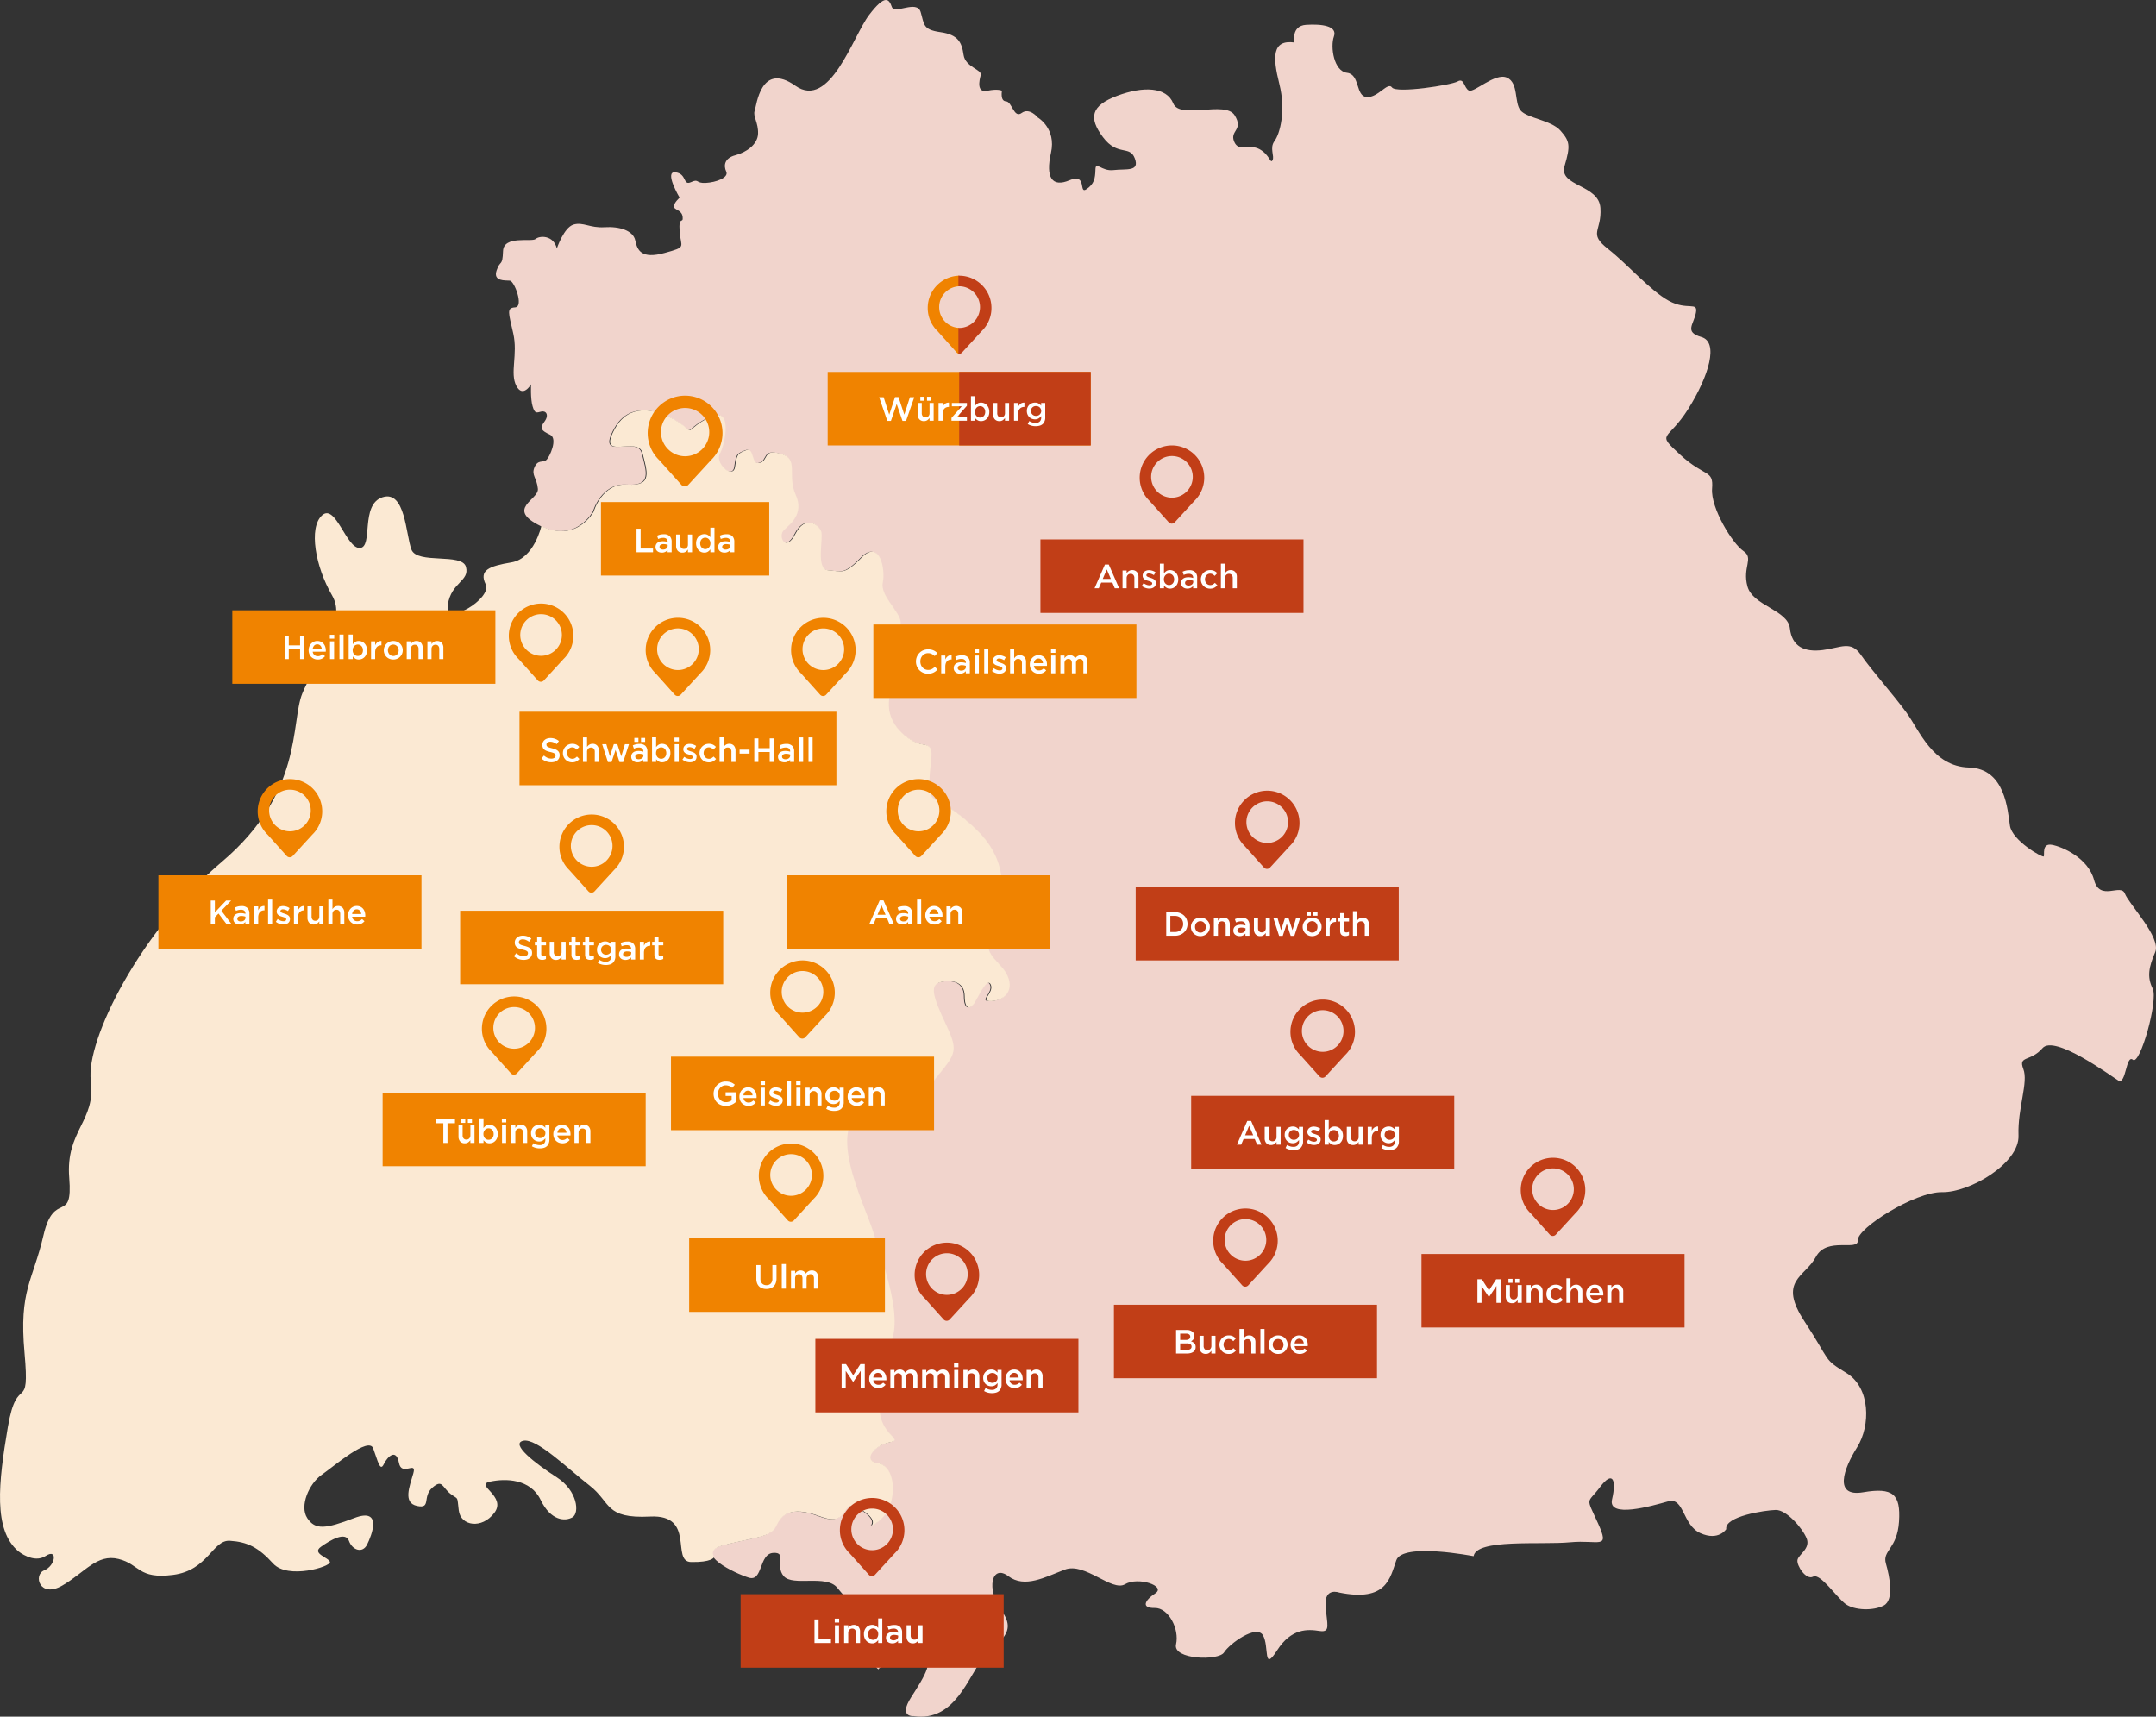 <svg id="Karte_Steadte_web" xmlns="http://www.w3.org/2000/svg" xmlns:xlink="http://www.w3.org/1999/xlink" width="961.033" height="765.216" viewBox="0 0 961.033 765.216">
  <rect x="0" y="0" width="961.033" height="765.216" fill="#333333" stroke="none"/>
  <defs>
    <clipPath id="clip-path">
      <rect id="Rechteck_126" data-name="Rechteck 126" width="28.762" height="34.859" fill="none"/>
    </clipPath>
    <clipPath id="clip-path-6">
      <rect id="Rechteck_126-6" data-name="Rechteck 126" width="28.762" height="34.859" fill="#f08300"/>
    </clipPath>
    <clipPath id="clip-path-16">
      <rect id="Rechteck_126-16" data-name="Rechteck 126" width="33.359" height="40.43" fill="none"/>
    </clipPath>
  </defs>
  <g id="Gruppe_408" data-name="Gruppe 408" transform="translate(-4 -13)">
    <g id="Karte_web" transform="translate(4 13)">
      <path id="Pfad_182" data-name="Pfad 182" d="M169.257,228.053s-7.517,14.1-23.31,6.419-.761-11.656-1.182-16.553-3.041-6.082-1.52-9.628,3.715-1.941,5.235-3.209,5.321-9.627,1.69-11.317-4.813-2.7-2.533-5.743.759-5.066-1.353-4.56-2.87,1.1-3.884-2.365-.676-9.8-.676-9.8-3.631,6.335-6.588.676.761-13.936-1.351-23.31-3.125-11.4.845-11.656-.337-11.738-2.365-11.907-7.6.422-5.911-4.56,2.618-1.437,2.87-8.615,12.838-3.886,14.526-5.405,7.939-1.859,9.46,4.223c0,0,3.123-9.374,7.431-10.642s7.264,1.606,13.852,1.182,12.752,1.437,13.681,5.913,2.786,8.36,13.007,5.574,7.262-2.365,6.756-9.628,1.688-3.125,1.351-6.419S205.4,93.687,205.4,92s2.535-3.884,2.535-3.884-7.1-11.993-1.859-11.318,3.209,6.082,6.925,4.392,1.943.592,6.588.339,10.387-2.365,9.121-5.068-.759-6,4.054-7.262,9.966-4.731,10.134-9.628-2.365-7.77-1.52-10.134,2.7-22.156,18.129-11.232,25.674-22.071,32.88-31.529,8.9-7.1,10.134-3.6S313.674-.2,315.363,5.317s.789,7.882,8.783,9.008,9.571,4.618,10.359,10.136,8.334,6.53,7.657,9.008-1.915,7.995,2.928,6.981,6.53,0,6.53,0-.9,4.617,1.8,4.729,3.491,7.77,6.981,5.181,7.208,2.027,7.208,2.027,8.332,4.841,5.855,15.765.45,15.54,8.332,12.162,3.942,6.417,7.433,4.053,3.942-4.729,4.055-8.784,2.589.9,8.107.227,11.712.9,9.458-5.181-7.656-.789-14.187-9.46S391.26,47.1,402.97,42.7s22.071-3.942,25,3.378,23.2-1.351,27.363,5.293-2.252,6.756-.225,11.71,6.644.9,11.26,3.378,4.843,6.756,5.855,4.956-1.463-5.405.9-8.559,5.181-13.4,2.14-25.449S472,17.592,482.02,18.944c0,0-1.688-7.433,5.181-7.882s14.076.45,12.387,5.179,0,15.54,5.855,16.216,3.717,10.472,8.783,10.809,9.346-6.981,11.26-4.278,26.351-1.014,29.277-2.7,2.7,2.816,4.956,4.054,11.71-8.107,17-5.743,3.153,11.148,6.082,14.639,13.625,4.279,17.79,9.008,4.506,6.644,1.8,15.765,15.315,8.107,15.99,18.693-5.63,11.148,3.378,18.242,18.693,18.468,27.027,23.085,13.175.112,12.162,5.405-5.293,8.557,2.477,10.809,3.378,17.23-5.855,31.981-14.753,10.247-3.6,20.494,14.865,6.419,14.189,15.09,9.121,24.548,13.964,27.814-.564,7.094,1.8,15.765,18.017,10.472,18.918,18.693,6.531,10.7,14.639,9.683,12.5-4.392,17,2.14,14.414,17.68,20.271,25.674,11.71,24.1,27.926,24.548,17.228,19.143,18.242,25.9,14.639,14.414,15.09,13.739-1.014-5.969,3.6-5.181,16.214,5.855,18.805,15.652,11.935,1.351,13.737,6.082,16.329,19.593,13.513,26.124-3.716,11.036-1.126,16.216-5.63,34.344-8.783,31.754-3.041,11.373-6.531,9.233-28.488-20.606-33.781-14.414-10.923,3.153-8.559,9.235-2.589,17.34-2.14,29.727S782.9,531.64,770.743,531.415s-37.948,16.1-37.611,21.395-13.737-1.8-18.691,7.432-17.117,10.472-5.068,28.828,7.995,16.439,18.693,22.971,10.809,23.422,4.729,33.107-10.586,22.3,2.7,20.044,16.778.787,15.991,13.061-7.545,12.838-5.857,18.693,3.717,16.216-.9,18.693-13.175,2.252-17.117-.676-11.26-13.85-14.414-12.162-7.431-4.954-6.981-7.431,5.967-5.068,4.055-9.685-9.008-12.724-13.739-12.612-22.858,2.814-22.069,8.557c0,0-3.378,5.405-11.487,1.8s-7.206-16.214-14.412-14.189-27.027,7.77-25-.9.337-13.063-5.405-5.405-6.417,3.828-.9,15.989.564,7.32-12.387,8.559-41.776-1.69-43.015,6.192c0,0-31.643-6.192-34.458,1.8s-4.279,18.693-25.449,14.414c0,0-6.644-2.477-6.08,5.855s2.477,12.049-2.7,11.26-12.5-1.351-18.918,8.671-3.378-1.8-6.3-6.756-14.978,3.828-17.342,7.657-22.971,3.266-21.395-3.6-3.378-16.327-9.46-16.214-4.729-3.266.227-6.531-7.657-7.545-13.513-4.055-17.9-9.908-26.8-6.53-17.906,8.445-25.224,2.927-10.134,5.63-2.928,15.54-1.688,13.4-8.22,20.945-12.386,28.715-31.08,25.9c0,0-6.869.676-1.126-8.332s12.5-19.257,2.027-17.567-16.666,4.167-16.441,4.954-5.179-3.94-3.153-8.784,5.068-10.7-1.126-14.639-9.233-6.756-14.187-12.836-19.819-.452-23.874-5.181,1.69-10.809-4.729-10.359-4.5,12.95-10.811,11.036-25.11-10.923-11.71-14.414,21.17-3.491,23.422-8.334,6.08-9.683,19.819-4.5,8.557-8.669,17.34-3.6,5.405,7.658,5.405,7.658,5.743-1.915,8.332-9.233,1.24-17.68-5.63-18.693-1.463-7.882,5.63-9.233-7.094-3.83-4.278-19.03-5.068-11.375,3.152-22.748-1.913-37.047-6.08-51.009-24.1-50.786-.9-57.43,14.189,5.855,25.674-8.559,13.513-14.3,7.32-27.475-7.32-17.792-2.027-18.918,10.359.225,10.359,6.307,2.591,6.3,4.729,2.477,5.63-11.036,6.983-7.433-5.293,7.32,0,7.208,10.584-4.054,7.431-11.262-12.162-9.121-7.431-19.817,10.7-29.052-6.756-45.718-21.058-9.685-20.72-20.72,3.153-16.214-2.477-16.891-15.2-7.433-15.54-17.116,5.855-8.446,3.828-14.189-9.121-11.373-6.3-16.666,8.669-2.365,7.658-7.206-9.123-11.375-7.884-17.117-1.351-19.368-9.458-11.036-9.121,5.857-14.863,5.63-2.027-14.3-3.153-17.34-7.094-7.433-11.485,1.126-7.882,1.014-5.181-1.578,9.233-7.206,5.293-15.877,1.688-15.877-6.531-18.242-5.405,2.928-9.46,4.054-2.252-7.1-6.08-5.632-4.167,1.8-4.956,7.433-9.121-1.576-6.756-5.855,5.969-21.507-4.278-16.441-7.77,7.77-11.262,4.5-22.3-15.088-31.078.451,10.134,3.039,12.162,11.26,4.617,14.751-6.758,13.962-15.032,12.049-15.032,12.049" transform="translate(95.002 0)" fill="#f1d4cc"/>
      <path id="Pfad_183" data-name="Pfad 183" d="M322.455,610.033c13.4-3.491,21.168-3.491,23.42-8.334s6.08-9.683,19.819-4.5,8.557-8.671,17.34-3.6,5.405,7.657,5.405,7.657,5.744-1.915,8.334-9.233,1.238-17.68-5.63-18.693-1.465-7.882,5.63-9.233-7.1-3.83-4.279-19.03-5.068-11.375,3.155-22.748-1.917-37.047-6.083-51.009-24.095-50.786-.9-57.43,14.189,5.855,25.676-8.557,13.513-14.3,7.318-27.477-7.318-17.792-2.026-18.918,10.357.225,10.357,6.307,2.591,6.3,4.731,2.477,5.632-11.036,6.981-7.433-5.293,7.32,0,7.206,10.584-4.053,7.434-11.26S436.974,347.1,441.7,336.4s10.7-29.054-6.754-45.718S413.89,281,414.227,269.962s3.153-16.214-2.475-16.891-15.2-7.433-15.542-17.116,5.857-8.446,3.831-14.189-9.124-11.373-6.308-16.666,8.671-2.365,7.659-7.206-9.124-11.375-7.882-17.117-1.351-19.368-9.462-11.036-9.121,5.855-14.863,5.63-2.025-14.3-3.153-17.34-7.092-7.433-11.484,1.126-7.882,1.014-5.182-1.576,9.233-7.208,5.293-15.879,1.688-15.877-6.531-18.242-5.405,2.928-9.458,4.053-2.252-7.094-6.08-5.63-4.169,1.8-4.956,7.433-9.121-1.576-6.755-5.855,5.968-21.509-4.281-16.441-7.77,7.77-11.26,4.5-22.3-15.088-31.08.45,10.136,3.041,12.162,11.262,4.618,14.751-6.755,13.962-15.034,12.049-15.034,12.049-7.519,14.1-23.311,6.419c0,0-3.206,14.526-13.344,16.214s-14.524,3.547-11.484,9.8S198.08,200.934,199.6,190.8s9.8-10.472,8.107-16.891-21.788-1.014-24.323-7.77-2.7-26.519-12.836-23.31-4.054,22.3-10.134,22.633-10.811-20.1-16.891-14.526-2.872,22.972,4.392,35.471-8.109,21.79-6.082,27.7-1.857,3.378-7.094,16.216.506,44.253-35.809,75S38.124,384.877,40.488,402.95s-11.318,22.127-9.627,43.241-6.758,5.237-11.487,25.674S8.4,496.188,10.928,524.227,7.721,532.5,3.5,557.332s-6.588,45.945,4.729,55.4c0,0,6.758,5.574,12.16,2.027s4.392,4.392-.675,6.419-2.025,12.668,8.109,6.756,15.371-14.189,25-11.824,8.617,9.123,24.325,7.1,17.567-15.708,25.337-15.2,12.668,2.872,19.255,10.134,25.841,1.351,25.337-.676-8.279-3.715-4.054-6.755,10.979-6.927,12.5-2.7,6.082,5.743,8.109,1.688,7.094-16.72-5.744-11.823-17.4,5.405-20.943,0,.845-15.371,6.417-19.255,20.945-17.23,22.972-11.824,3.041,10.642,4.729,7.1,5.574-7.1,6.756-.676,8.109-1.182,6.419,4.729-4.729,13.175,1.69,14.526,2.2-4.053,6.756-8.107,4.392-.169,8.107,2.7,2.872.508,3.714,7.433,10.307,8.446,15.881,1.014-8.954-12.33-2.027-13.85,18.071-1.353,22.633,8.107,10.979,9.627,14.189,7.77,2.363-11.824-7.1-17.9-20.775-14.865-14.862-16.216,19.763,12.33,29.558,19.932,6.586,14.863,27.025,13.85,9.123,20.1,18.243,20.269,10.133-2.026,10.133-2.026l.286-.032c-1.479-2.117-.866-4.109,3.995-5.374" transform="translate(0 78.805)" fill="#fbe9d3"/>
    </g>
  </g>
  <g id="Gruppe_147" data-name="Gruppe 147" transform="translate(114.855 347.282)">
    <g id="Gruppe_146" data-name="Gruppe 146" transform="translate(0)" clip-path="url(#clip-path)">
      <path id="Pfad_185" data-name="Pfad 185" d="M14.381,0A14.38,14.38,0,0,0,4.392,24.725l8.5,9.49a1.818,1.818,0,0,0,2.7.087l8.786-9.578A14.38,14.38,0,0,0,14.381,0m0,23.285a9.278,9.278,0,1,1,9.278-9.278,9.278,9.278,0,0,1-9.278,9.278" transform="translate(0 0.001)" fill="#f08300"/>
    </g>
  </g>
  <g id="Gruppe_148" data-name="Gruppe 148" transform="translate(70.606 390.18)">
    <rect id="Rechteck_127" data-name="Rechteck 127" width="117.259" height="32.764" transform="translate(0)" fill="#f08300"/>
    <path id="Pfad_193" data-name="Pfad 193" d="M1.35-10.5H3.18v5.28L8.175-10.5H10.44L6.075-5.985,10.635,0H8.4L4.815-4.725,3.18-3.045V0H1.35ZM16.83-3.315a4.645,4.645,0,0,0-.817-.225,5.325,5.325,0,0,0-1-.09,2.332,2.332,0,0,0-1.335.33,1.037,1.037,0,0,0-.48.9v.03a.986.986,0,0,0,.442.87,1.893,1.893,0,0,0,1.088.3,2.769,2.769,0,0,0,.832-.12,2.15,2.15,0,0,0,.667-.338,1.535,1.535,0,0,0,.443-.525,1.475,1.475,0,0,0,.157-.683ZM16.785,0V-.975a3.392,3.392,0,0,1-1.035.81,3.263,3.263,0,0,1-1.53.33A3.64,3.64,0,0,1,13.14.008a2.661,2.661,0,0,1-.892-.465,2.31,2.31,0,0,1-.615-.765A2.3,2.3,0,0,1,11.4-2.28v-.03a2.57,2.57,0,0,1,.24-1.148,2.238,2.238,0,0,1,.667-.81,2.918,2.918,0,0,1,1.02-.48,4.979,4.979,0,0,1,1.283-.158,7.067,7.067,0,0,1,1.222.09,7.394,7.394,0,0,1,.967.24v-.15a1.576,1.576,0,0,0-.5-1.26A2.149,2.149,0,0,0,14.85-6.42a4.835,4.835,0,0,0-1.2.135,7.861,7.861,0,0,0-1.065.36L12.09-7.38a8.353,8.353,0,0,1,1.35-.48A6.676,6.676,0,0,1,15.1-8.04a3.518,3.518,0,0,1,2.625.877A3.388,3.388,0,0,1,18.585-4.7V0ZM20.67-7.92H22.5v1.785a3.488,3.488,0,0,1,1.065-1.44,2.551,2.551,0,0,1,1.74-.5v1.92h-.1a2.963,2.963,0,0,0-1.095.2,2.292,2.292,0,0,0-.855.585,2.643,2.643,0,0,0-.555.983A4.392,4.392,0,0,0,22.5-3.015V0H20.67Zm6.225-3.03h1.83V0h-1.83ZM33.72.15a5.282,5.282,0,0,1-1.733-.3,5.535,5.535,0,0,1-1.627-.894l.81-1.233a5.277,5.277,0,0,0,1.313.728,3.684,3.684,0,0,0,1.283.248,1.534,1.534,0,0,0,.907-.232.728.728,0,0,0,.323-.621v-.03a.575.575,0,0,0-.143-.389,1.2,1.2,0,0,0-.39-.284,4.521,4.521,0,0,0-.57-.225q-.323-.1-.667-.21-.435-.12-.877-.284a3.188,3.188,0,0,1-.8-.427,2.128,2.128,0,0,1-.577-.651,1.886,1.886,0,0,1-.225-.958v-.03a2.27,2.27,0,0,1,.218-1,2.24,2.24,0,0,1,.6-.763,2.681,2.681,0,0,1,.9-.479,3.616,3.616,0,0,1,1.1-.165,4.993,4.993,0,0,1,1.515.242,5.4,5.4,0,0,1,1.4.667l-.72,1.3A6.057,6.057,0,0,0,34.6-6.4a3.321,3.321,0,0,0-1.08-.2,1.315,1.315,0,0,0-.818.225.689.689,0,0,0-.292.569v.03a.514.514,0,0,0,.15.367,1.478,1.478,0,0,0,.4.284,4.451,4.451,0,0,0,.57.24q.323.112.667.217.435.135.87.314a3.649,3.649,0,0,1,.787.442,2.194,2.194,0,0,1,.577.636,1.742,1.742,0,0,1,.225.913v.03a2.479,2.479,0,0,1-.225,1.093,2.136,2.136,0,0,1-.622.771,2.8,2.8,0,0,1-.937.464A4.115,4.115,0,0,1,33.72.15Zm4.71-8.07h1.83v1.785a3.488,3.488,0,0,1,1.065-1.44,2.551,2.551,0,0,1,1.74-.5v1.92h-.1a2.963,2.963,0,0,0-1.1.2,2.292,2.292,0,0,0-.855.585,2.643,2.643,0,0,0-.555.983,4.392,4.392,0,0,0-.195,1.373V0H38.43ZM47.272.165A2.635,2.635,0,0,1,45.193-.66a3.221,3.221,0,0,1-.733-2.22V-7.92h1.83v4.489A2.1,2.1,0,0,0,46.729-2a1.562,1.562,0,0,0,1.242.5,1.684,1.684,0,0,0,1.279-.516A2.012,2.012,0,0,0,49.74-3.46V-7.92h1.83V0H49.74V-1.243a3.885,3.885,0,0,1-.972.991A2.515,2.515,0,0,1,47.272.165Zm6.5-11.115H55.6v4.273a4.469,4.469,0,0,1,.426-.537,2.772,2.772,0,0,1,.538-.446,2.743,2.743,0,0,1,.673-.31,2.8,2.8,0,0,1,.83-.114,2.635,2.635,0,0,1,2.079.825,3.221,3.221,0,0,1,.733,2.22V0h-1.83V-4.489a2.1,2.1,0,0,0-.439-1.429,1.562,1.562,0,0,0-1.242-.5A1.684,1.684,0,0,0,56.1-5.9,2.012,2.012,0,0,0,55.6-4.46V0h-1.83ZM68.43-4.515a3.1,3.1,0,0,0-.195-.817,2.093,2.093,0,0,0-.4-.66,1.923,1.923,0,0,0-.607-.443,1.872,1.872,0,0,0-.8-.165,1.83,1.83,0,0,0-1.387.578,2.609,2.609,0,0,0-.668,1.507ZM66.63.18a4.224,4.224,0,0,1-1.6-.3,3.891,3.891,0,0,1-1.29-.84,3.9,3.9,0,0,1-.862-1.3,4.315,4.315,0,0,1-.315-1.673v-.03a4.48,4.48,0,0,1,.285-1.605,4.032,4.032,0,0,1,.8-1.312,3.78,3.78,0,0,1,1.222-.885,3.706,3.706,0,0,1,1.56-.323,3.761,3.761,0,0,1,1.658.345,3.409,3.409,0,0,1,1.185.93,4.046,4.046,0,0,1,.712,1.358,5.454,5.454,0,0,1,.24,1.628q0,.12-.007.248t-.022.262H64.38a2.314,2.314,0,0,0,.773,1.493,2.281,2.281,0,0,0,1.507.518,2.656,2.656,0,0,0,1.17-.24,3.8,3.8,0,0,0,.975-.7l1.065.945a4.383,4.383,0,0,1-1.357,1.08A4.07,4.07,0,0,1,66.63.18Z" transform="translate(21.986 21.76)" fill="#fff"/>
  </g>
  <g id="Gruppe_149" data-name="Gruppe 149" transform="translate(249.358 363.075)">
    <g id="Gruppe_146-2" data-name="Gruppe 146" transform="translate(0)" clip-path="url(#clip-path)">
      <path id="Pfad_185-2" data-name="Pfad 185" d="M14.381,0A14.38,14.38,0,0,0,4.392,24.725l8.5,9.49a1.818,1.818,0,0,0,2.7.087l8.786-9.578A14.38,14.38,0,0,0,14.381,0m0,23.285a9.278,9.278,0,1,1,9.278-9.278,9.278,9.278,0,0,1-9.278,9.278" transform="translate(0 0.001)" fill="#f08300"/>
    </g>
  </g>
  <g id="Gruppe_150" data-name="Gruppe 150" transform="translate(205.11 405.973)">
    <rect id="Rechteck_127-2" data-name="Rechteck 127" width="117.259" height="32.764" transform="translate(0)" fill="#f08300"/>
    <path id="Pfad_194" data-name="Pfad 194" d="M5.04.15A6.62,6.62,0,0,1,2.715-.262,6.348,6.348,0,0,1,.66-1.53L1.77-2.85A6.45,6.45,0,0,0,3.315-1.838a4.254,4.254,0,0,0,1.77.352,2.288,2.288,0,0,0,1.358-.36,1.124,1.124,0,0,0,.5-.96v-.03a1.215,1.215,0,0,0-.1-.5,1.088,1.088,0,0,0-.361-.412,2.838,2.838,0,0,0-.722-.36,10.278,10.278,0,0,0-1.2-.33,11.724,11.724,0,0,1-1.5-.443,4.066,4.066,0,0,1-1.1-.6A2.319,2.319,0,0,1,1.3-6.345a2.944,2.944,0,0,1-.233-1.23v-.03a2.842,2.842,0,0,1,.268-1.237,2.85,2.85,0,0,1,.736-.96A3.441,3.441,0,0,1,3.2-10.425a4.424,4.424,0,0,1,1.439-.225,6.016,6.016,0,0,1,2.077.337,6.18,6.18,0,0,1,1.733.983l-.99,1.4a6.436,6.436,0,0,0-1.425-.8,3.862,3.862,0,0,0-1.425-.278,1.969,1.969,0,0,0-1.26.36,1.094,1.094,0,0,0-.45.885v.03A1.279,1.279,0,0,0,3-7.207a1.037,1.037,0,0,0,.383.42,3.263,3.263,0,0,0,.767.352q.489.165,1.241.345a11.843,11.843,0,0,1,1.466.465A3.659,3.659,0,0,1,7.918-5a2.46,2.46,0,0,1,.639.855,2.75,2.75,0,0,1,.218,1.132v.03A3.063,3.063,0,0,1,8.5-1.665a2.827,2.827,0,0,1-.766.99,3.377,3.377,0,0,1-1.18.615A5.173,5.173,0,0,1,5.04.15ZM13.335.135a3.359,3.359,0,0,1-.919-.12,1.88,1.88,0,0,1-.733-.39,1.731,1.731,0,0,1-.476-.713,3.157,3.157,0,0,1-.166-1.1V-6.36H10.035V-7.92H11.04V-10.1h1.83V-7.92H15v1.56H12.87v3.885a.982.982,0,0,0,.255.758,1.031,1.031,0,0,0,.72.232,2.485,2.485,0,0,0,1.125-.27V-.27a3.153,3.153,0,0,1-.735.3A3.476,3.476,0,0,1,13.335.135Zm6.127.03A2.635,2.635,0,0,1,17.383-.66a3.221,3.221,0,0,1-.733-2.22V-7.92h1.83v4.489A2.1,2.1,0,0,0,18.919-2a1.562,1.562,0,0,0,1.242.5,1.684,1.684,0,0,0,1.279-.516A2.012,2.012,0,0,0,21.93-3.46V-7.92h1.83V0H21.93V-1.243a3.885,3.885,0,0,1-.972.991A2.515,2.515,0,0,1,19.462.165Zm9.173-.03a3.359,3.359,0,0,1-.919-.12,1.88,1.88,0,0,1-.733-.39,1.731,1.731,0,0,1-.476-.713,3.157,3.157,0,0,1-.166-1.1V-6.36h-1V-7.92h1V-10.1h1.83V-7.92H30.3v1.56H28.17v3.885a.982.982,0,0,0,.255.758,1.031,1.031,0,0,0,.72.232,2.485,2.485,0,0,0,1.125-.27V-.27a3.153,3.153,0,0,1-.735.3A3.476,3.476,0,0,1,28.635.135Zm6.075,0a3.359,3.359,0,0,1-.919-.12,1.88,1.88,0,0,1-.733-.39,1.731,1.731,0,0,1-.476-.713,3.157,3.157,0,0,1-.166-1.1V-6.36h-1V-7.92h1V-10.1h1.83V-7.92h2.13v1.56h-2.13v3.885a.982.982,0,0,0,.255.758,1.031,1.031,0,0,0,.72.232,2.485,2.485,0,0,0,1.125-.27V-.27a3.153,3.153,0,0,1-.735.3A3.476,3.476,0,0,1,34.71.135Zm7.08-2.3a2.561,2.561,0,0,0,.893-.158,2.19,2.19,0,0,0,.743-.45,2.23,2.23,0,0,0,.5-.69,2.031,2.031,0,0,0,.188-.877v-.03a2.067,2.067,0,0,0-.187-.892,2.23,2.23,0,0,0-.5-.69,2.19,2.19,0,0,0-.743-.45,2.561,2.561,0,0,0-.893-.157,2.421,2.421,0,0,0-.885.157,2.222,2.222,0,0,0-.713.443,2.009,2.009,0,0,0-.48.683,2.22,2.22,0,0,0-.173.892v.03a2.14,2.14,0,0,0,.18.893,2.249,2.249,0,0,0,.48.69,2.06,2.06,0,0,0,.713.45A2.439,2.439,0,0,0,41.79-2.16Zm-.15,4.59a6.749,6.749,0,0,1-3.54-.935l.675-1.36A6.084,6.084,0,0,0,40.1.75a4.813,4.813,0,0,0,1.5.225,2.584,2.584,0,0,0,1.86-.618A2.411,2.411,0,0,0,44.1-1.467v-.618a4.257,4.257,0,0,1-1.155,1.05A3.073,3.073,0,0,1,41.31-.63a3.639,3.639,0,0,1-1.35-.255,3.583,3.583,0,0,1-1.147-.728,3.472,3.472,0,0,1-.8-1.163,3.876,3.876,0,0,1-.3-1.56v-.03a3.93,3.93,0,0,1,.3-1.567,3.455,3.455,0,0,1,.8-1.17,3.562,3.562,0,0,1,1.155-.728,3.658,3.658,0,0,1,1.342-.255,3.142,3.142,0,0,1,1.658.4,4.493,4.493,0,0,1,1.118.953V-7.92H45.9v6.3a4.05,4.05,0,0,1-1,2.985,3.316,3.316,0,0,1-1.358.8A6.214,6.214,0,0,1,41.64,2.43ZM52.98-3.315a4.645,4.645,0,0,0-.817-.225,5.325,5.325,0,0,0-1-.09,2.332,2.332,0,0,0-1.335.33,1.037,1.037,0,0,0-.48.9v.03a.986.986,0,0,0,.442.87,1.893,1.893,0,0,0,1.088.3,2.769,2.769,0,0,0,.833-.12,2.15,2.15,0,0,0,.667-.338,1.535,1.535,0,0,0,.443-.525,1.475,1.475,0,0,0,.157-.683ZM52.935,0V-.975a3.392,3.392,0,0,1-1.035.81,3.263,3.263,0,0,1-1.53.33A3.64,3.64,0,0,1,49.29.008,2.661,2.661,0,0,1,48.4-.458a2.31,2.31,0,0,1-.615-.765A2.3,2.3,0,0,1,47.55-2.28v-.03a2.57,2.57,0,0,1,.24-1.148,2.238,2.238,0,0,1,.667-.81,2.918,2.918,0,0,1,1.02-.48,4.979,4.979,0,0,1,1.283-.158,7.067,7.067,0,0,1,1.222.09,7.394,7.394,0,0,1,.967.24v-.15a1.576,1.576,0,0,0-.5-1.26A2.149,2.149,0,0,0,51-6.42a4.835,4.835,0,0,0-1.2.135,7.861,7.861,0,0,0-1.065.36L48.24-7.38a8.353,8.353,0,0,1,1.35-.48,6.676,6.676,0,0,1,1.665-.18,3.518,3.518,0,0,1,2.625.877A3.388,3.388,0,0,1,54.735-4.7V0ZM56.82-7.92h1.83v1.785a3.488,3.488,0,0,1,1.065-1.44,2.551,2.551,0,0,1,1.74-.5v1.92h-.1a2.963,2.963,0,0,0-1.1.2,2.292,2.292,0,0,0-.855.585,2.643,2.643,0,0,0-.555.983,4.392,4.392,0,0,0-.195,1.373V0H56.82ZM65.61.135a3.359,3.359,0,0,1-.919-.12,1.88,1.88,0,0,1-.733-.39,1.731,1.731,0,0,1-.476-.713,3.157,3.157,0,0,1-.166-1.1V-6.36H62.31V-7.92h1.005V-10.1h1.83V-7.92h2.13v1.56h-2.13v3.885a.982.982,0,0,0,.255.758,1.031,1.031,0,0,0,.72.232,2.485,2.485,0,0,0,1.125-.27V-.27a3.153,3.153,0,0,1-.735.3A3.476,3.476,0,0,1,65.61.135Z" transform="translate(23.279 21.76)" fill="#fff"/>
  </g>
  <g id="Gruppe_149-2" data-name="Gruppe 149" transform="translate(343.338 428.117)">
    <g id="Gruppe_146-3" data-name="Gruppe 146" transform="translate(0)" clip-path="url(#clip-path)">
      <path id="Pfad_185-3" data-name="Pfad 185" d="M14.381,0A14.38,14.38,0,0,0,4.392,24.725l8.5,9.49a1.818,1.818,0,0,0,2.7.087l8.786-9.578A14.38,14.38,0,0,0,14.381,0m0,23.285a9.278,9.278,0,1,1,9.278-9.278,9.278,9.278,0,0,1-9.278,9.278" transform="translate(0 0.001)" fill="#f08300"/>
    </g>
  </g>
  <g id="Gruppe_150-2" data-name="Gruppe 150" transform="translate(299.089 471.015)">
    <rect id="Rechteck_127-3" data-name="Rechteck 127" width="117.259" height="32.764" transform="translate(0)" fill="#f08300"/>
    <path id="Pfad_197" data-name="Pfad 197" d="M6.33.18A5.834,5.834,0,0,1,4.1-.233a5.06,5.06,0,0,1-1.718-1.14,5.109,5.109,0,0,1-1.1-1.71A5.742,5.742,0,0,1,.885-5.22v-.03a5.506,5.506,0,0,1,.4-2.085A5.3,5.3,0,0,1,2.411-9.068a5.384,5.384,0,0,1,1.722-1.177,5.4,5.4,0,0,1,2.183-.435,7.365,7.365,0,0,1,1.253.1,5.773,5.773,0,0,1,1.042.278,5.258,5.258,0,0,1,.908.443,6.655,6.655,0,0,1,.833.607L9.18-7.86a6.619,6.619,0,0,0-.615-.465,3.809,3.809,0,0,0-.66-.353A4.075,4.075,0,0,0,7.148-8.9a4.636,4.636,0,0,0-.908-.083,3.047,3.047,0,0,0-1.342.3,3.5,3.5,0,0,0-1.08.8A3.756,3.756,0,0,0,3.1-6.7a3.911,3.911,0,0,0-.263,1.428v.03a4.32,4.32,0,0,0,.254,1.5,3.408,3.408,0,0,0,.726,1.187,3.432,3.432,0,0,0,1.122.782A3.594,3.594,0,0,0,6.4-1.485,4.365,4.365,0,0,0,7.8-1.7a3.937,3.937,0,0,0,1.13-.581V-4.26H6.24V-5.865h4.47v4.41a7.831,7.831,0,0,1-.863.63A6.526,6.526,0,0,1,8.828-.3,6.465,6.465,0,0,1,7.65.053,6.642,6.642,0,0,1,6.33.18Zm11.925-4.7a3.1,3.1,0,0,0-.195-.817,2.093,2.093,0,0,0-.405-.66,1.922,1.922,0,0,0-.607-.443,1.872,1.872,0,0,0-.8-.165,1.83,1.83,0,0,0-1.387.578,2.609,2.609,0,0,0-.668,1.507Zm-1.8,4.7a4.224,4.224,0,0,1-1.6-.3,3.891,3.891,0,0,1-1.29-.84,3.9,3.9,0,0,1-.862-1.3A4.315,4.315,0,0,1,12.39-3.93v-.03a4.48,4.48,0,0,1,.285-1.605,4.032,4.032,0,0,1,.8-1.312A3.78,3.78,0,0,1,14.7-7.763a3.706,3.706,0,0,1,1.56-.323,3.761,3.761,0,0,1,1.657.345,3.408,3.408,0,0,1,1.185.93,4.046,4.046,0,0,1,.713,1.358,5.454,5.454,0,0,1,.24,1.628q0,.12-.007.248t-.022.262H14.2a2.314,2.314,0,0,0,.772,1.493,2.281,2.281,0,0,0,1.508.518,2.656,2.656,0,0,0,1.17-.24,3.8,3.8,0,0,0,.975-.7l1.065.945a4.383,4.383,0,0,1-1.358,1.08A4.07,4.07,0,0,1,16.455.18Zm5.46-8.1h1.83V0h-1.83Zm-.075-2.94H23.8v1.725H21.84ZM28.74.15a5.282,5.282,0,0,1-1.733-.3,5.535,5.535,0,0,1-1.627-.894l.81-1.233a5.277,5.277,0,0,0,1.313.728,3.684,3.684,0,0,0,1.282.248,1.534,1.534,0,0,0,.908-.232.728.728,0,0,0,.323-.621v-.03a.575.575,0,0,0-.143-.389,1.2,1.2,0,0,0-.39-.284,4.521,4.521,0,0,0-.57-.225q-.323-.1-.667-.21-.435-.12-.878-.284a3.188,3.188,0,0,1-.8-.427,2.128,2.128,0,0,1-.577-.651,1.886,1.886,0,0,1-.225-.958v-.03a2.27,2.27,0,0,1,.218-1,2.24,2.24,0,0,1,.6-.763,2.681,2.681,0,0,1,.9-.479,3.616,3.616,0,0,1,1.1-.165,4.994,4.994,0,0,1,1.515.242,5.4,5.4,0,0,1,1.395.667l-.72,1.3A6.057,6.057,0,0,0,29.625-6.4a3.321,3.321,0,0,0-1.08-.2,1.315,1.315,0,0,0-.817.225.689.689,0,0,0-.293.569v.03a.514.514,0,0,0,.15.367,1.478,1.478,0,0,0,.4.284,4.451,4.451,0,0,0,.57.24q.323.112.667.217.435.135.87.314a3.649,3.649,0,0,1,.788.442,2.194,2.194,0,0,1,.577.636,1.741,1.741,0,0,1,.225.913v.03a2.479,2.479,0,0,1-.225,1.093,2.136,2.136,0,0,1-.622.771,2.8,2.8,0,0,1-.937.464A4.115,4.115,0,0,1,28.74.15Zm4.815-11.1h1.83V0h-1.83ZM37.77-7.92H39.6V0H37.77Zm-.075-2.94H39.66v1.725H37.695ZM41.88-7.92h1.83v1.243a4.469,4.469,0,0,1,.426-.537,2.772,2.772,0,0,1,.538-.446,2.743,2.743,0,0,1,.673-.31,2.8,2.8,0,0,1,.83-.114,2.635,2.635,0,0,1,2.079.825,3.221,3.221,0,0,1,.733,2.22V0H47.16V-4.489a2.1,2.1,0,0,0-.439-1.429,1.562,1.562,0,0,0-1.242-.5A1.684,1.684,0,0,0,44.2-5.9,2.012,2.012,0,0,0,43.71-4.46V0H41.88Zm12.9,5.76a2.561,2.561,0,0,0,.893-.158,2.19,2.19,0,0,0,.743-.45,2.23,2.23,0,0,0,.5-.69,2.031,2.031,0,0,0,.188-.877v-.03a2.067,2.067,0,0,0-.187-.892,2.23,2.23,0,0,0-.5-.69,2.19,2.19,0,0,0-.743-.45,2.561,2.561,0,0,0-.893-.157,2.421,2.421,0,0,0-.885.157,2.222,2.222,0,0,0-.713.443,2.009,2.009,0,0,0-.48.683,2.22,2.22,0,0,0-.173.892v.03a2.14,2.14,0,0,0,.18.893,2.249,2.249,0,0,0,.48.69,2.06,2.06,0,0,0,.713.45A2.439,2.439,0,0,0,54.78-2.16Zm-.15,4.59a6.749,6.749,0,0,1-3.54-.935l.675-1.36a6.084,6.084,0,0,0,1.32.615,4.813,4.813,0,0,0,1.5.225,2.584,2.584,0,0,0,1.86-.618,2.411,2.411,0,0,0,.645-1.824v-.618a4.257,4.257,0,0,1-1.155,1.05A3.073,3.073,0,0,1,54.3-.63a3.639,3.639,0,0,1-1.35-.255A3.583,3.583,0,0,1,51.8-1.613,3.472,3.472,0,0,1,51-2.775a3.876,3.876,0,0,1-.3-1.56v-.03A3.93,3.93,0,0,1,51-5.932a3.455,3.455,0,0,1,.8-1.17,3.562,3.562,0,0,1,1.155-.728A3.658,3.658,0,0,1,54.3-8.085a3.142,3.142,0,0,1,1.658.4,4.493,4.493,0,0,1,1.118.953V-7.92H58.89v6.3a4.05,4.05,0,0,1-1.005,2.985,3.316,3.316,0,0,1-1.357.8A6.214,6.214,0,0,1,54.63,2.43ZM66.51-4.515a3.1,3.1,0,0,0-.195-.817,2.093,2.093,0,0,0-.4-.66,1.923,1.923,0,0,0-.607-.443,1.872,1.872,0,0,0-.8-.165,1.83,1.83,0,0,0-1.387.578,2.609,2.609,0,0,0-.667,1.507ZM64.71.18a4.224,4.224,0,0,1-1.6-.3,3.891,3.891,0,0,1-1.29-.84,3.9,3.9,0,0,1-.862-1.3,4.315,4.315,0,0,1-.315-1.673v-.03a4.48,4.48,0,0,1,.285-1.605,4.032,4.032,0,0,1,.8-1.312,3.78,3.78,0,0,1,1.222-.885,3.706,3.706,0,0,1,1.56-.323,3.761,3.761,0,0,1,1.658.345,3.409,3.409,0,0,1,1.185.93,4.046,4.046,0,0,1,.712,1.358,5.454,5.454,0,0,1,.24,1.628q0,.12-.007.248t-.022.262H62.46a2.314,2.314,0,0,0,.772,1.493,2.281,2.281,0,0,0,1.508.518,2.656,2.656,0,0,0,1.17-.24,3.8,3.8,0,0,0,.975-.7l1.065.945a4.383,4.383,0,0,1-1.357,1.08A4.07,4.07,0,0,1,64.71.18Zm5.355-8.1h1.83v1.243a4.468,4.468,0,0,1,.426-.537,2.773,2.773,0,0,1,.538-.446,2.743,2.743,0,0,1,.673-.31,2.8,2.8,0,0,1,.83-.114,2.635,2.635,0,0,1,2.079.825,3.221,3.221,0,0,1,.733,2.22V0h-1.83V-4.489a2.1,2.1,0,0,0-.439-1.429,1.562,1.562,0,0,0-1.242-.5,1.684,1.684,0,0,0-1.279.516,2.012,2.012,0,0,0-.491,1.444V0h-1.83Z" transform="translate(18.106 21.76)" fill="#fff"/>
  </g>
  <g id="Gruppe_149-3" data-name="Gruppe 149" transform="translate(226.8 269.043)">
    <g id="Gruppe_146-4" data-name="Gruppe 146" transform="translate(0)" clip-path="url(#clip-path)">
      <path id="Pfad_185-4" data-name="Pfad 185" d="M14.381,0A14.38,14.38,0,0,0,4.392,24.725l8.5,9.49a1.818,1.818,0,0,0,2.7.087l8.786-9.578A14.38,14.38,0,0,0,14.381,0m0,23.285a9.278,9.278,0,1,1,9.278-9.278,9.278,9.278,0,0,1-9.278,9.278" transform="translate(0 0.001)" fill="#f08300"/>
    </g>
  </g>
  <g id="Gruppe_150-3" data-name="Gruppe 150" transform="translate(103.551 272.043)">
    <rect id="Rechteck_127-4" data-name="Rechteck 127" width="117.259" height="32.764" transform="translate(0)" fill="#f08300"/>
    <path id="Pfad_191" data-name="Pfad 191" d="M1.35-10.5H3.18v4.365H8.22V-10.5h1.83V0H8.22V-4.425H3.18V0H1.35ZM17.9-4.515a3.1,3.1,0,0,0-.195-.817,2.093,2.093,0,0,0-.405-.66,1.922,1.922,0,0,0-.608-.443,1.872,1.872,0,0,0-.8-.165,1.83,1.83,0,0,0-1.388.578,2.609,2.609,0,0,0-.667,1.507ZM16.1.18a4.224,4.224,0,0,1-1.6-.3,3.891,3.891,0,0,1-1.29-.84,3.9,3.9,0,0,1-.863-1.3A4.315,4.315,0,0,1,12.03-3.93v-.03a4.48,4.48,0,0,1,.285-1.605,4.032,4.032,0,0,1,.8-1.312,3.78,3.78,0,0,1,1.222-.885,3.706,3.706,0,0,1,1.56-.323,3.761,3.761,0,0,1,1.657.345,3.408,3.408,0,0,1,1.185.93,4.046,4.046,0,0,1,.713,1.358,5.454,5.454,0,0,1,.24,1.628q0,.12-.007.248t-.022.262h-5.82a2.314,2.314,0,0,0,.773,1.493,2.281,2.281,0,0,0,1.507.518,2.656,2.656,0,0,0,1.17-.24,3.8,3.8,0,0,0,.975-.7l1.065.945a4.383,4.383,0,0,1-1.357,1.08A4.07,4.07,0,0,1,16.1.18Zm5.46-8.1h1.83V0h-1.83Zm-.075-2.94h1.965v1.725H21.48Zm4.29-.09H27.6V0H25.77Zm8.2,9.54a2.17,2.17,0,0,0,.878-.18,2.2,2.2,0,0,0,.72-.5,2.345,2.345,0,0,0,.487-.795,2.951,2.951,0,0,0,.18-1.058v-.03a2.907,2.907,0,0,0-.18-1.043,2.43,2.43,0,0,0-.487-.8,2.149,2.149,0,0,0-.72-.51,2.17,2.17,0,0,0-.878-.18,2.223,2.223,0,0,0-.885.18,2.159,2.159,0,0,0-.735.517,2.572,2.572,0,0,0-.5.8,2.745,2.745,0,0,0-.187,1.035v.03A2.8,2.8,0,0,0,31.853-2.9a2.461,2.461,0,0,0,.5.8,2.208,2.208,0,0,0,.735.51A2.223,2.223,0,0,0,33.975-1.41ZM34.389.165a2.9,2.9,0,0,1-1.616-.42A4.168,4.168,0,0,1,31.71-1.23V0H29.88V-10.95h1.83L31.695-6.6a3.954,3.954,0,0,1,1.08-1.057,2.844,2.844,0,0,1,1.6-.428,3.572,3.572,0,0,1,1.365.27,3.5,3.5,0,0,1,1.178.8,3.959,3.959,0,0,1,.833,1.29,4.579,4.579,0,0,1,.315,1.755v.03a4.687,4.687,0,0,1-.307,1.755A3.866,3.866,0,0,1,36.94-.9a3.475,3.475,0,0,1-1.182.8A3.613,3.613,0,0,1,34.389.165ZM39.855-7.92h1.83v1.785a3.488,3.488,0,0,1,1.065-1.44,2.551,2.551,0,0,1,1.74-.5v1.92h-.1a2.963,2.963,0,0,0-1.1.2,2.292,2.292,0,0,0-.855.585,2.643,2.643,0,0,0-.555.983,4.392,4.392,0,0,0-.195,1.373V0h-1.83ZM49.77-1.395a2.343,2.343,0,0,0,.991-.2,2.306,2.306,0,0,0,.753-.547,2.371,2.371,0,0,0,.477-.8,2.846,2.846,0,0,0,.164-.968v-.03a2.734,2.734,0,0,0-.179-.99,2.489,2.489,0,0,0-.5-.81,2.391,2.391,0,0,0-.76-.548,2.307,2.307,0,0,0-.976-.2,2.307,2.307,0,0,0-.977.2,2.36,2.36,0,0,0-.753.54,2.278,2.278,0,0,0-.477.8,2.911,2.911,0,0,0-.164.975v.03a2.675,2.675,0,0,0,.179.983,2.6,2.6,0,0,0,.5.81,2.338,2.338,0,0,0,.76.555A2.271,2.271,0,0,0,49.77-1.395ZM49.74.18a4.3,4.3,0,0,1-1.673-.323,4.159,4.159,0,0,1-1.335-.878,3.975,3.975,0,0,1-.877-1.3,4.064,4.064,0,0,1-.315-1.59v-.03a4.019,4.019,0,0,1,.322-1.605,4.162,4.162,0,0,1,.885-1.312,4.2,4.2,0,0,1,1.335-.892,4.251,4.251,0,0,1,1.688-.33,4.337,4.337,0,0,1,1.688.323,4.1,4.1,0,0,1,1.335.885,4.081,4.081,0,0,1,.877,1.305,4.048,4.048,0,0,1,.315,1.6v.03a3.982,3.982,0,0,1-.323,1.59,4.162,4.162,0,0,1-.885,1.312,4.176,4.176,0,0,1-1.343.893A4.305,4.305,0,0,1,49.74.18Zm6.015-8.1h1.83v1.243a4.469,4.469,0,0,1,.426-.537,2.772,2.772,0,0,1,.538-.446,2.743,2.743,0,0,1,.673-.31,2.8,2.8,0,0,1,.83-.114,2.635,2.635,0,0,1,2.079.825,3.221,3.221,0,0,1,.733,2.22V0h-1.83V-4.489A2.1,2.1,0,0,0,60.6-5.919a1.562,1.562,0,0,0-1.242-.5,1.684,1.684,0,0,0-1.279.516,2.012,2.012,0,0,0-.491,1.444V0h-1.83Zm9.225,0h1.83v1.243a4.468,4.468,0,0,1,.426-.537,2.773,2.773,0,0,1,.538-.446,2.743,2.743,0,0,1,.673-.31,2.8,2.8,0,0,1,.83-.114,2.635,2.635,0,0,1,2.079.825,3.221,3.221,0,0,1,.733,2.22V0H70.26V-4.489a2.1,2.1,0,0,0-.439-1.429,1.562,1.562,0,0,0-1.242-.5A1.684,1.684,0,0,0,67.3-5.9,2.012,2.012,0,0,0,66.81-4.46V0H64.98Z" transform="translate(21.986 21.76)" fill="#fff"/>
  </g>
  <g id="Gruppe_149-4" data-name="Gruppe 149" transform="translate(352.62 275.395)">
    <g id="Gruppe_146-5" data-name="Gruppe 146" transform="translate(0)" clip-path="url(#clip-path)">
      <path id="Pfad_185-5" data-name="Pfad 185" d="M14.381,0A14.38,14.38,0,0,0,4.392,24.725l8.5,9.49a1.818,1.818,0,0,0,2.7.087l8.786-9.578A14.38,14.38,0,0,0,14.381,0m0,23.285a9.278,9.278,0,1,1,9.278-9.278,9.278,9.278,0,0,1-9.278,9.278" transform="translate(0 0.001)" fill="#f08300"/>
    </g>
  </g>
  <g id="Gruppe_150-4" data-name="Gruppe 150" transform="translate(389.298 278.37)">
    <rect id="Rechteck_127-5" data-name="Rechteck 127" width="117.259" height="32.764" transform="translate(0)" fill="#f08300"/>
    <path id="Pfad_189" data-name="Pfad 189" d="M6.24.18A5.327,5.327,0,0,1,4.11-.24,5.281,5.281,0,0,1,2.418-1.388,5.292,5.292,0,0,1,1.293-3.105,5.494,5.494,0,0,1,.885-5.22v-.03a5.528,5.528,0,0,1,.4-2.108A5.32,5.32,0,0,1,2.411-9.083a5.306,5.306,0,0,1,1.714-1.17,5.467,5.467,0,0,1,2.19-.427,6.628,6.628,0,0,1,1.313.12,5.324,5.324,0,0,1,1.087.338A5.094,5.094,0,0,1,9.63-9.7a7.136,7.136,0,0,1,.8.66L9.24-7.68a5.919,5.919,0,0,0-1.335-.945A3.479,3.479,0,0,0,6.3-8.985a3.287,3.287,0,0,0-1.387.293,3.44,3.44,0,0,0-1.1.795A3.572,3.572,0,0,0,3.09-6.72a4.041,4.041,0,0,0-.255,1.44v.03A4.1,4.1,0,0,0,3.09-3.8,3.641,3.641,0,0,0,3.81-2.61a3.387,3.387,0,0,0,1.1.8A3.287,3.287,0,0,0,6.3-1.515a3.465,3.465,0,0,0,1.65-.368,6.489,6.489,0,0,0,1.365-1L10.5-1.68a6.767,6.767,0,0,1-.848.773A5.591,5.591,0,0,1,8.7-.323,4.814,4.814,0,0,1,7.583.053,6.548,6.548,0,0,1,6.24.18Zm5.895-8.1h1.83v1.785a3.488,3.488,0,0,1,1.065-1.44,2.551,2.551,0,0,1,1.74-.5v1.92h-.1a2.963,2.963,0,0,0-1.1.2,2.292,2.292,0,0,0-.855.585,2.643,2.643,0,0,0-.555.983,4.392,4.392,0,0,0-.195,1.373V0h-1.83Zm11.01,4.6a4.645,4.645,0,0,0-.818-.225,5.325,5.325,0,0,0-1-.09,2.332,2.332,0,0,0-1.335.33,1.037,1.037,0,0,0-.48.9v.03a.986.986,0,0,0,.443.87,1.893,1.893,0,0,0,1.087.3,2.769,2.769,0,0,0,.833-.12,2.15,2.15,0,0,0,.667-.338,1.535,1.535,0,0,0,.442-.525,1.475,1.475,0,0,0,.158-.683ZM23.1,0V-.975a3.392,3.392,0,0,1-1.035.81,3.263,3.263,0,0,1-1.53.33,3.64,3.64,0,0,1-1.08-.158,2.661,2.661,0,0,1-.892-.465,2.31,2.31,0,0,1-.615-.765,2.3,2.3,0,0,1-.233-1.058v-.03a2.57,2.57,0,0,1,.24-1.148,2.238,2.238,0,0,1,.667-.81,2.918,2.918,0,0,1,1.02-.48,4.979,4.979,0,0,1,1.282-.158,7.067,7.067,0,0,1,1.222.09,7.394,7.394,0,0,1,.968.24v-.15a1.576,1.576,0,0,0-.5-1.26,2.149,2.149,0,0,0-1.447-.435,4.835,4.835,0,0,0-1.2.135,7.861,7.861,0,0,0-1.065.36L18.405-7.38a8.353,8.353,0,0,1,1.35-.48,6.676,6.676,0,0,1,1.665-.18,3.518,3.518,0,0,1,2.625.877A3.388,3.388,0,0,1,24.9-4.7V0Zm3.99-7.92h1.83V0H27.09Zm-.075-2.94H28.98v1.725H27.015Zm4.29-.09h1.83V0h-1.83ZM38.13.15a5.282,5.282,0,0,1-1.732-.3,5.535,5.535,0,0,1-1.628-.894l.81-1.233a5.277,5.277,0,0,0,1.313.728,3.684,3.684,0,0,0,1.283.248,1.534,1.534,0,0,0,.907-.232.728.728,0,0,0,.323-.621v-.03a.575.575,0,0,0-.143-.389,1.2,1.2,0,0,0-.39-.284,4.521,4.521,0,0,0-.57-.225q-.323-.1-.667-.21-.435-.12-.877-.284a3.188,3.188,0,0,1-.8-.427,2.128,2.128,0,0,1-.577-.651,1.886,1.886,0,0,1-.225-.958v-.03a2.27,2.27,0,0,1,.218-1,2.24,2.24,0,0,1,.6-.763,2.681,2.681,0,0,1,.9-.479,3.616,3.616,0,0,1,1.1-.165,4.993,4.993,0,0,1,1.515.242,5.4,5.4,0,0,1,1.4.667l-.72,1.3A6.057,6.057,0,0,0,39.015-6.4a3.321,3.321,0,0,0-1.08-.2,1.315,1.315,0,0,0-.818.225.689.689,0,0,0-.292.569v.03a.514.514,0,0,0,.15.367,1.478,1.478,0,0,0,.4.284,4.451,4.451,0,0,0,.57.24q.323.112.667.217.435.135.87.314a3.649,3.649,0,0,1,.787.442,2.194,2.194,0,0,1,.577.636,1.742,1.742,0,0,1,.225.913v.03a2.479,2.479,0,0,1-.225,1.093,2.136,2.136,0,0,1-.622.771,2.8,2.8,0,0,1-.937.464A4.115,4.115,0,0,1,38.13.15Zm4.71-11.1h1.83v4.273a4.469,4.469,0,0,1,.426-.537,2.772,2.772,0,0,1,.538-.446,2.743,2.743,0,0,1,.673-.31,2.8,2.8,0,0,1,.83-.114,2.635,2.635,0,0,1,2.079.825,3.221,3.221,0,0,1,.733,2.22V0H48.12V-4.489a2.1,2.1,0,0,0-.439-1.429,1.562,1.562,0,0,0-1.242-.5,1.684,1.684,0,0,0-1.279.516A2.012,2.012,0,0,0,44.67-4.46V0H42.84ZM57.5-4.515a3.1,3.1,0,0,0-.195-.817,2.093,2.093,0,0,0-.4-.66,1.922,1.922,0,0,0-.608-.443,1.872,1.872,0,0,0-.8-.165,1.83,1.83,0,0,0-1.388.578,2.609,2.609,0,0,0-.667,1.507ZM55.7.18a4.224,4.224,0,0,1-1.6-.3,3.891,3.891,0,0,1-1.29-.84,3.9,3.9,0,0,1-.862-1.3A4.315,4.315,0,0,1,51.63-3.93v-.03a4.48,4.48,0,0,1,.285-1.605,4.032,4.032,0,0,1,.8-1.312,3.78,3.78,0,0,1,1.222-.885,3.706,3.706,0,0,1,1.56-.323,3.761,3.761,0,0,1,1.657.345,3.408,3.408,0,0,1,1.185.93,4.046,4.046,0,0,1,.713,1.358,5.454,5.454,0,0,1,.24,1.628q0,.12-.008.248t-.022.262h-5.82a2.314,2.314,0,0,0,.772,1.493,2.281,2.281,0,0,0,1.507.518,2.656,2.656,0,0,0,1.17-.24,3.8,3.8,0,0,0,.975-.7l1.065.945a4.383,4.383,0,0,1-1.358,1.08A4.07,4.07,0,0,1,55.7.18Zm5.46-8.1h1.83V0h-1.83Zm-.075-2.94h1.965v1.725H61.08Zm4.185,2.94H67.1v1.212a5.209,5.209,0,0,1,.419-.515,2.942,2.942,0,0,1,.516-.439,2.481,2.481,0,0,1,.658-.31,2.746,2.746,0,0,1,.815-.114,2.581,2.581,0,0,1,1.443.386,2.546,2.546,0,0,1,.9,1.022A3.911,3.911,0,0,1,72.986-7.7a3.009,3.009,0,0,1,1.557-.386,2.665,2.665,0,0,1,2.046.788,3.159,3.159,0,0,1,.737,2.243V0H75.5V-4.489a2.168,2.168,0,0,0-.418-1.437A1.461,1.461,0,0,0,73.9-6.42a1.593,1.593,0,0,0-1.217.5,2.056,2.056,0,0,0-.47,1.459V0H70.38V-4.5a2.143,2.143,0,0,0-.418-1.422,1.461,1.461,0,0,0-1.18-.494,1.554,1.554,0,0,0-1.224.524A2.117,2.117,0,0,0,67.1-4.445V0h-1.83Z" transform="translate(18.106 21.76)" fill="#fff"/>
  </g>
  <g id="Gruppe_388" data-name="Gruppe 388" transform="translate(-60 -332.487)">
    <g id="Gruppe_396" data-name="Gruppe 396">
      <path id="Differenzmenge_5" data-name="Differenzmenge 5" d="M-401.271,34.841h0a1.814,1.814,0,0,1-1.136-.626l-8.5-9.49A14.263,14.263,0,0,1-415.3,14.381a14.287,14.287,0,0,1,4.21-10.167A14.309,14.309,0,0,1-401.271,0v4.73a9.246,9.246,0,0,0-8.919,9.271,9.247,9.247,0,0,0,8.919,9.272V34.84Z" transform="translate(888.829 455.375)" fill="#f08300" stroke="rgba(0,0,0,0)" stroke-width="1"/>
      <path id="Differenzmenge_1" data-name="Differenzmenge 1" d="M-390.546,38.238a1.841,1.841,0,0,1-.251-.017V26.657c.112,0,.232.007.359.007a9.289,9.289,0,0,0,9.278-9.279,9.289,9.289,0,0,0-9.278-9.278c-.12,0-.24,0-.359.007V3.384c.118,0,.238,0,.355,0a14.287,14.287,0,0,1,10.169,4.212,14.287,14.287,0,0,1,4.212,10.169,14.263,14.263,0,0,1-4.392,10.345l-8.786,9.578A1.8,1.8,0,0,1-390.546,38.238Z" transform="translate(878 452)" fill="#c13e17" stroke="rgba(0,0,0,0)" stroke-width="1"/>
    </g>
    <g id="Gruppe_150-5" data-name="Gruppe 150" transform="translate(428.928 498.277)">
      <g id="Gruppe_397" data-name="Gruppe 397">
        <rect id="Rechteck_127-6" data-name="Rechteck 127" width="117.259" height="32.764" fill="#f08300"/>
        <path id="Differenzmenge_2" data-name="Differenzmenge 2" d="M-715.6-458.237h-58.63V-491h58.63v32.763Z" transform="translate(832.855 491.001)" fill="#c13e17"/>
      </g>
      <path id="Pfad_187" data-name="Pfad 187" d="M.54-10.5h2L5.04-2.715,7.62-10.53H9.18l2.58,7.815L14.265-10.5H16.2L12.54.075H10.95L8.37-7.47,5.79.075H4.2ZM18.9-10.7h1.83v1.77H18.9Zm2.985,0h1.83v1.77h-1.83ZM20.53.165A2.64,2.64,0,0,1,18.449-.66a3.219,3.219,0,0,1-.734-2.22V-7.92h1.83v4.489A2.1,2.1,0,0,0,19.986-2a1.572,1.572,0,0,0,1.247.5,1.7,1.7,0,0,0,1.284-.516A2.007,2.007,0,0,0,23.01-3.46V-7.92h1.83V0H23.01L23-1.243a3.887,3.887,0,0,1-.973.991A2.52,2.52,0,0,1,20.53.165Zm6.5-8.085h1.83v1.785a3.488,3.488,0,0,1,1.065-1.44,2.551,2.551,0,0,1,1.74-.5v1.92h-.1a2.963,2.963,0,0,0-1.095.2,2.292,2.292,0,0,0-.855.585,2.643,2.643,0,0,0-.555.983,4.392,4.392,0,0,0-.195,1.373V0H27.03Zm5.76,6.675,4.575-5.19h-4.41V-7.92h6.72v1.245L35.1-1.485h4.575V0H32.79ZM45.57-1.41a2.17,2.17,0,0,0,.877-.18,2.2,2.2,0,0,0,.72-.5,2.345,2.345,0,0,0,.487-.795,2.951,2.951,0,0,0,.18-1.058v-.03a2.907,2.907,0,0,0-.18-1.043,2.43,2.43,0,0,0-.487-.8,2.149,2.149,0,0,0-.72-.51,2.17,2.17,0,0,0-.877-.18,2.223,2.223,0,0,0-.885.18,2.159,2.159,0,0,0-.735.517,2.572,2.572,0,0,0-.5.8,2.745,2.745,0,0,0-.187,1.035v.03A2.8,2.8,0,0,0,43.447-2.9a2.461,2.461,0,0,0,.5.8,2.208,2.208,0,0,0,.735.51A2.223,2.223,0,0,0,45.57-1.41ZM45.984.165a2.9,2.9,0,0,1-1.616-.42,4.168,4.168,0,0,1-1.063-.975V0h-1.83V-10.95h1.83L43.29-6.6a3.954,3.954,0,0,1,1.08-1.057,2.844,2.844,0,0,1,1.6-.428,3.572,3.572,0,0,1,1.365.27,3.5,3.5,0,0,1,1.178.8,3.959,3.959,0,0,1,.832,1.29,4.578,4.578,0,0,1,.315,1.755v.03a4.687,4.687,0,0,1-.307,1.755A3.865,3.865,0,0,1,48.535-.9a3.475,3.475,0,0,1-1.182.8A3.613,3.613,0,0,1,45.984.165Zm8.188,0A2.635,2.635,0,0,1,52.093-.66a3.221,3.221,0,0,1-.733-2.22V-7.92h1.83v4.489A2.1,2.1,0,0,0,53.629-2a1.562,1.562,0,0,0,1.242.5,1.684,1.684,0,0,0,1.279-.516A2.012,2.012,0,0,0,56.64-3.46V-7.92h1.83V0H56.64V-1.243a3.885,3.885,0,0,1-.972.991A2.515,2.515,0,0,1,54.172.165Zm6.5-8.085H62.5v1.785a3.488,3.488,0,0,1,1.065-1.44,2.551,2.551,0,0,1,1.74-.5v1.92H65.2a2.963,2.963,0,0,0-1.1.2,2.292,2.292,0,0,0-.855.585,2.643,2.643,0,0,0-.555.983A4.392,4.392,0,0,0,62.5-3.015V0h-1.83Zm9.8,5.76a2.561,2.561,0,0,0,.893-.158,2.19,2.19,0,0,0,.742-.45,2.23,2.23,0,0,0,.5-.69,2.031,2.031,0,0,0,.188-.877v-.03a2.067,2.067,0,0,0-.187-.892,2.23,2.23,0,0,0-.5-.69,2.19,2.19,0,0,0-.742-.45,2.561,2.561,0,0,0-.893-.157,2.421,2.421,0,0,0-.885.157,2.222,2.222,0,0,0-.713.443,2.009,2.009,0,0,0-.48.683,2.22,2.22,0,0,0-.173.892v.03a2.14,2.14,0,0,0,.18.893,2.249,2.249,0,0,0,.48.69,2.06,2.06,0,0,0,.713.45A2.439,2.439,0,0,0,70.47-2.16Zm-.15,4.59a6.749,6.749,0,0,1-3.54-.935l.675-1.36a6.084,6.084,0,0,0,1.32.615,4.813,4.813,0,0,0,1.5.225,2.584,2.584,0,0,0,1.86-.618,2.411,2.411,0,0,0,.645-1.824v-.618a4.257,4.257,0,0,1-1.155,1.05A3.073,3.073,0,0,1,69.99-.63a3.639,3.639,0,0,1-1.35-.255,3.583,3.583,0,0,1-1.147-.728,3.472,3.472,0,0,1-.8-1.163,3.876,3.876,0,0,1-.3-1.56v-.03a3.93,3.93,0,0,1,.3-1.567,3.455,3.455,0,0,1,.8-1.17,3.562,3.562,0,0,1,1.155-.728,3.658,3.658,0,0,1,1.342-.255,3.142,3.142,0,0,1,1.658.4,4.494,4.494,0,0,1,1.118.953V-7.92H74.58v6.3a4.05,4.05,0,0,1-1.005,2.985,3.316,3.316,0,0,1-1.357.8A6.214,6.214,0,0,1,70.32,2.43Z" transform="translate(22.399 21.76)" fill="#fff"/>
    </g>
  </g>
  <g id="Gruppe_149-5" data-name="Gruppe 149" transform="translate(395.069 347.282)">
    <g id="Gruppe_146-7" data-name="Gruppe 146" transform="translate(0)" clip-path="url(#clip-path-6)">
      <path id="Pfad_185-6" data-name="Pfad 185" d="M14.381,0A14.38,14.38,0,0,0,4.392,24.725l8.5,9.49a1.818,1.818,0,0,0,2.7.087l8.786-9.578A14.38,14.38,0,0,0,14.381,0m0,23.285a9.278,9.278,0,1,1,9.278-9.278,9.278,9.278,0,0,1-9.278,9.278" transform="translate(0 0.001)" fill="#f08300"/>
    </g>
  </g>
  <g id="Gruppe_150-6" data-name="Gruppe 150" transform="translate(350.821 390.18)">
    <rect id="Rechteck_127-7" data-name="Rechteck 127" width="117.259" height="32.764" transform="translate(0)" fill="#f08300"/>
    <path id="Pfad_195" data-name="Pfad 195" d="M7.71-4.17,5.895-8.37,4.1-4.17ZM5.07-10.575H6.78L11.4,0H9.45L8.385-2.535H3.42L2.34,0H.45Zm12.735,7.26a4.645,4.645,0,0,0-.818-.225,5.325,5.325,0,0,0-1-.09,2.332,2.332,0,0,0-1.335.33,1.037,1.037,0,0,0-.48.9v.03a.986.986,0,0,0,.443.87,1.893,1.893,0,0,0,1.088.3,2.769,2.769,0,0,0,.833-.12,2.15,2.15,0,0,0,.667-.338,1.535,1.535,0,0,0,.442-.525,1.475,1.475,0,0,0,.158-.683ZM17.76,0V-.975a3.392,3.392,0,0,1-1.035.81,3.263,3.263,0,0,1-1.53.33,3.64,3.64,0,0,1-1.08-.158,2.661,2.661,0,0,1-.892-.465,2.31,2.31,0,0,1-.615-.765,2.3,2.3,0,0,1-.233-1.058v-.03a2.57,2.57,0,0,1,.24-1.148,2.238,2.238,0,0,1,.667-.81,2.918,2.918,0,0,1,1.02-.48,4.979,4.979,0,0,1,1.283-.158,7.067,7.067,0,0,1,1.222.09,7.394,7.394,0,0,1,.968.24v-.15a1.576,1.576,0,0,0-.5-1.26,2.149,2.149,0,0,0-1.447-.435,4.835,4.835,0,0,0-1.2.135,7.861,7.861,0,0,0-1.065.36L13.065-7.38a8.353,8.353,0,0,1,1.35-.48,6.676,6.676,0,0,1,1.665-.18,3.518,3.518,0,0,1,2.625.877A3.388,3.388,0,0,1,19.56-4.7V0Zm3.99-10.95h1.83V0H21.75Zm9.54,6.435a3.1,3.1,0,0,0-.195-.817,2.093,2.093,0,0,0-.405-.66,1.922,1.922,0,0,0-.607-.443,1.872,1.872,0,0,0-.8-.165,1.83,1.83,0,0,0-1.387.578,2.609,2.609,0,0,0-.668,1.507ZM29.49.18a4.224,4.224,0,0,1-1.6-.3A3.891,3.891,0,0,1,26.6-.96a3.9,3.9,0,0,1-.862-1.3,4.315,4.315,0,0,1-.315-1.673v-.03a4.48,4.48,0,0,1,.285-1.605,4.032,4.032,0,0,1,.8-1.312,3.78,3.78,0,0,1,1.222-.885,3.706,3.706,0,0,1,1.56-.323,3.761,3.761,0,0,1,1.657.345,3.408,3.408,0,0,1,1.185.93,4.046,4.046,0,0,1,.712,1.358,5.454,5.454,0,0,1,.24,1.628q0,.12-.007.248t-.022.262H27.24a2.314,2.314,0,0,0,.772,1.493,2.281,2.281,0,0,0,1.508.518,2.656,2.656,0,0,0,1.17-.24,3.8,3.8,0,0,0,.975-.7l1.065.945a4.383,4.383,0,0,1-1.358,1.08A4.07,4.07,0,0,1,29.49.18Zm5.355-8.1h1.83v1.243a4.469,4.469,0,0,1,.426-.537,2.772,2.772,0,0,1,.538-.446,2.743,2.743,0,0,1,.673-.31,2.8,2.8,0,0,1,.83-.114,2.635,2.635,0,0,1,2.079.825,3.221,3.221,0,0,1,.733,2.22V0h-1.83V-4.489a2.1,2.1,0,0,0-.439-1.429,1.562,1.562,0,0,0-1.242-.5,1.684,1.684,0,0,0-1.279.516,2.012,2.012,0,0,0-.491,1.444V0h-1.83Z" transform="translate(36.212 21.76)" fill="#fff"/>
  </g>
  <g id="Gruppe_149-6" data-name="Gruppe 149" transform="translate(508.018 198.553)">
    <g id="Gruppe_146-8" data-name="Gruppe 146" transform="translate(0)" clip-path="url(#clip-path)">
      <path id="Pfad_185-7" data-name="Pfad 185" d="M14.381,0A14.38,14.38,0,0,0,4.392,24.725l8.5,9.49a1.818,1.818,0,0,0,2.7.087l8.786-9.578A14.38,14.38,0,0,0,14.381,0m0,23.285a9.278,9.278,0,1,1,9.278-9.278,9.278,9.278,0,0,1-9.278,9.278" transform="translate(0 0.001)" fill="#c13e17"/>
    </g>
  </g>
  <g id="Gruppe_150-7" data-name="Gruppe 150" transform="translate(463.769 240.451)">
    <rect id="Rechteck_127-8" data-name="Rechteck 127" width="117.259" height="32.764" transform="translate(0)" fill="#c13e17"/>
    <path id="Pfad_188" data-name="Pfad 188" d="M-24.75-4.17l-1.815-4.2-1.8,4.2Zm-2.64-6.405h1.71L-21.06,0h-1.95l-1.065-2.535H-29.04L-30.12,0h-1.89Zm7.845,2.655h1.83v1.243a4.468,4.468,0,0,1,.426-.537,2.772,2.772,0,0,1,.538-.446,2.743,2.743,0,0,1,.673-.31,2.8,2.8,0,0,1,.83-.114,2.635,2.635,0,0,1,2.079.825,3.221,3.221,0,0,1,.733,2.22V0h-1.83V-4.489A2.1,2.1,0,0,0-14.7-5.919a1.562,1.562,0,0,0-1.242-.5,1.684,1.684,0,0,0-1.279.516,2.012,2.012,0,0,0-.491,1.444V0h-1.83ZM-7.6.15a5.282,5.282,0,0,1-1.732-.3,5.535,5.535,0,0,1-1.628-.894l.81-1.233a5.277,5.277,0,0,0,1.313.728,3.684,3.684,0,0,0,1.283.248,1.534,1.534,0,0,0,.907-.232.728.728,0,0,0,.322-.621v-.03a.575.575,0,0,0-.142-.389,1.2,1.2,0,0,0-.39-.284,4.521,4.521,0,0,0-.57-.225q-.323-.1-.667-.21-.435-.12-.878-.284a3.188,3.188,0,0,1-.8-.427,2.128,2.128,0,0,1-.578-.651,1.886,1.886,0,0,1-.225-.958v-.03a2.27,2.27,0,0,1,.217-1,2.24,2.24,0,0,1,.6-.763,2.681,2.681,0,0,1,.9-.479,3.616,3.616,0,0,1,1.1-.165,4.994,4.994,0,0,1,1.515.242,5.4,5.4,0,0,1,1.395.667l-.72,1.3A6.057,6.057,0,0,0-6.72-6.4,3.321,3.321,0,0,0-7.8-6.6a1.315,1.315,0,0,0-.818.225.689.689,0,0,0-.292.569v.03a.514.514,0,0,0,.15.367,1.478,1.478,0,0,0,.4.284,4.451,4.451,0,0,0,.57.24q.323.112.667.217.435.135.87.314a3.649,3.649,0,0,1,.788.442,2.194,2.194,0,0,1,.577.636,1.741,1.741,0,0,1,.225.913v.03A2.479,2.479,0,0,1-4.89-1.242a2.136,2.136,0,0,1-.622.771,2.8,2.8,0,0,1-.937.464A4.115,4.115,0,0,1-7.6.15ZM1.2-1.41a2.17,2.17,0,0,0,.878-.18,2.2,2.2,0,0,0,.72-.5,2.345,2.345,0,0,0,.488-.795,2.951,2.951,0,0,0,.18-1.058v-.03a2.907,2.907,0,0,0-.18-1.043,2.43,2.43,0,0,0-.488-.8,2.149,2.149,0,0,0-.72-.51A2.17,2.17,0,0,0,1.2-6.51a2.223,2.223,0,0,0-.885.18,2.159,2.159,0,0,0-.735.517,2.572,2.572,0,0,0-.5.8A2.745,2.745,0,0,0-1.11-3.975v.03A2.8,2.8,0,0,0-.922-2.9a2.461,2.461,0,0,0,.5.8,2.208,2.208,0,0,0,.735.51A2.223,2.223,0,0,0,1.2-1.41ZM1.614.165A2.9,2.9,0,0,1,0-.255,4.168,4.168,0,0,1-1.065-1.23V0h-1.83V-10.95h1.83L-1.08-6.6A3.954,3.954,0,0,1,0-7.658a2.844,2.844,0,0,1,1.605-.428,3.572,3.572,0,0,1,1.365.27,3.5,3.5,0,0,1,1.178.8A3.959,3.959,0,0,1,4.98-5.73,4.579,4.579,0,0,1,5.3-3.975v.03A4.687,4.687,0,0,1,4.988-2.19,3.866,3.866,0,0,1,4.165-.9a3.475,3.475,0,0,1-1.182.8A3.613,3.613,0,0,1,1.614.165ZM11.97-3.315a4.645,4.645,0,0,0-.818-.225,5.325,5.325,0,0,0-1-.09A2.332,2.332,0,0,0,8.82-3.3a1.037,1.037,0,0,0-.48.9v.03a.986.986,0,0,0,.443.87,1.893,1.893,0,0,0,1.088.3,2.769,2.769,0,0,0,.833-.12,2.15,2.15,0,0,0,.667-.338,1.535,1.535,0,0,0,.443-.525,1.475,1.475,0,0,0,.158-.683ZM11.925,0V-.975a3.392,3.392,0,0,1-1.035.81,3.263,3.263,0,0,1-1.53.33A3.64,3.64,0,0,1,8.28.008a2.661,2.661,0,0,1-.892-.465,2.31,2.31,0,0,1-.615-.765A2.3,2.3,0,0,1,6.54-2.28v-.03a2.57,2.57,0,0,1,.24-1.148,2.238,2.238,0,0,1,.668-.81,2.918,2.918,0,0,1,1.02-.48A4.979,4.979,0,0,1,9.75-4.905a7.067,7.067,0,0,1,1.222.09,7.394,7.394,0,0,1,.967.24v-.15a1.576,1.576,0,0,0-.5-1.26A2.149,2.149,0,0,0,9.99-6.42a4.835,4.835,0,0,0-1.2.135,7.861,7.861,0,0,0-1.065.36L7.23-7.38a8.353,8.353,0,0,1,1.35-.48,6.676,6.676,0,0,1,1.665-.18,3.518,3.518,0,0,1,2.625.877A3.388,3.388,0,0,1,13.725-4.7V0Zm7.56.18A4.1,4.1,0,0,1,17.85-.143a4.1,4.1,0,0,1-1.3-.878,3.993,3.993,0,0,1-.862-1.3,4.12,4.12,0,0,1-.31-1.59v-.03a4.176,4.176,0,0,1,.31-1.6,4.058,4.058,0,0,1,.862-1.32,4.115,4.115,0,0,1,1.31-.892,4.071,4.071,0,0,1,1.643-.33,4.126,4.126,0,0,1,1.868.375,4.411,4.411,0,0,1,1.3.99L21.54-5.505a4.2,4.2,0,0,0-.892-.713A2.261,2.261,0,0,0,19.485-6.5a2.079,2.079,0,0,0-.915.2,2.272,2.272,0,0,0-.72.54,2.5,2.5,0,0,0-.472.8,2.781,2.781,0,0,0-.173.975v.03a2.823,2.823,0,0,0,.173.99,2.451,2.451,0,0,0,.487.81,2.343,2.343,0,0,0,.75.547,2.247,2.247,0,0,0,.96.2,2.25,2.25,0,0,0,1.132-.278,4.351,4.351,0,0,0,.922-.713l1.1,1.08A4.986,4.986,0,0,1,21.39-.233,3.923,3.923,0,0,1,19.485.18ZM24.3-10.95h1.83v4.273a4.468,4.468,0,0,1,.426-.537,2.772,2.772,0,0,1,.538-.446,2.743,2.743,0,0,1,.673-.31,2.8,2.8,0,0,1,.83-.114,2.635,2.635,0,0,1,2.079.825,3.221,3.221,0,0,1,.733,2.22V0H29.58V-4.489a2.1,2.1,0,0,0-.439-1.429,1.562,1.562,0,0,0-1.242-.5,1.684,1.684,0,0,0-1.279.516A2.012,2.012,0,0,0,26.13-4.46V0H24.3Z" transform="translate(56.142 21.76)" fill="#fff"/>
  </g>
  <g id="Gruppe_149-7" data-name="Gruppe 149" transform="translate(575.211 445.574)">
    <g id="Gruppe_146-9" data-name="Gruppe 146" transform="translate(0)" clip-path="url(#clip-path)">
      <path id="Pfad_185-8" data-name="Pfad 185" d="M14.381,0A14.38,14.38,0,0,0,4.392,24.725l8.5,9.49a1.818,1.818,0,0,0,2.7.087l8.786-9.578A14.38,14.38,0,0,0,14.381,0m0,23.285a9.278,9.278,0,1,1,9.278-9.278,9.278,9.278,0,0,1-9.278,9.278" transform="translate(0 0.001)" fill="#c13e17"/>
    </g>
  </g>
  <g id="Gruppe_150-8" data-name="Gruppe 150" transform="translate(530.963 488.472)">
    <rect id="Rechteck_127-9" data-name="Rechteck 127" width="117.259" height="32.764" transform="translate(0)" fill="#c13e17"/>
    <path id="Pfad_201" data-name="Pfad 201" d="M-29.175-4.17l-1.815-4.2-1.8,4.2Zm-2.64-6.405h1.71L-25.485,0h-1.95L-28.5-2.535h-4.965L-34.545,0h-1.89ZM-21.248.165A2.635,2.635,0,0,1-23.327-.66a3.221,3.221,0,0,1-.733-2.22V-7.92h1.83v4.489A2.1,2.1,0,0,0-21.791-2a1.562,1.562,0,0,0,1.242.5,1.684,1.684,0,0,0,1.279-.516A2.012,2.012,0,0,0-18.78-3.46V-7.92h1.83V0h-1.83V-1.243a3.885,3.885,0,0,1-.972.991A2.515,2.515,0,0,1-21.248.165ZM-11.07-2.16a2.561,2.561,0,0,0,.892-.158,2.19,2.19,0,0,0,.743-.45,2.23,2.23,0,0,0,.5-.69,2.031,2.031,0,0,0,.188-.877v-.03a2.067,2.067,0,0,0-.187-.892,2.23,2.23,0,0,0-.5-.69,2.19,2.19,0,0,0-.743-.45,2.561,2.561,0,0,0-.892-.157,2.421,2.421,0,0,0-.885.157,2.222,2.222,0,0,0-.712.443,2.009,2.009,0,0,0-.48.683,2.22,2.22,0,0,0-.172.892v.03a2.14,2.14,0,0,0,.18.893,2.249,2.249,0,0,0,.48.69,2.06,2.06,0,0,0,.712.45A2.439,2.439,0,0,0-11.07-2.16Zm-.15,4.59a6.749,6.749,0,0,1-3.54-.935l.675-1.36a6.084,6.084,0,0,0,1.32.615,4.813,4.813,0,0,0,1.5.225A2.584,2.584,0,0,0-9.4.357,2.411,2.411,0,0,0-8.76-1.467v-.618a4.257,4.257,0,0,1-1.155,1.05A3.073,3.073,0,0,1-11.55-.63,3.639,3.639,0,0,1-12.9-.885a3.583,3.583,0,0,1-1.148-.728,3.472,3.472,0,0,1-.8-1.163,3.876,3.876,0,0,1-.3-1.56v-.03a3.93,3.93,0,0,1,.3-1.567,3.455,3.455,0,0,1,.8-1.17,3.562,3.562,0,0,1,1.155-.728,3.658,3.658,0,0,1,1.342-.255,3.142,3.142,0,0,1,1.658.4,4.493,4.493,0,0,1,1.118.953V-7.92H-6.96v6.3A4.05,4.05,0,0,1-7.965,1.365a3.316,3.316,0,0,1-1.358.8A6.214,6.214,0,0,1-11.22,2.43ZM-2.055.15a5.282,5.282,0,0,1-1.732-.3,5.535,5.535,0,0,1-1.628-.894L-4.6-2.28a5.277,5.277,0,0,0,1.312.728,3.684,3.684,0,0,0,1.283.248A1.534,1.534,0,0,0-1.1-1.537.728.728,0,0,0-.78-2.158v-.03a.575.575,0,0,0-.142-.389,1.2,1.2,0,0,0-.39-.284,4.521,4.521,0,0,0-.57-.225q-.323-.1-.668-.21-.435-.12-.877-.284a3.188,3.188,0,0,1-.8-.427A2.128,2.128,0,0,1-4.8-4.658a1.886,1.886,0,0,1-.225-.958v-.03a2.27,2.27,0,0,1,.217-1,2.24,2.24,0,0,1,.6-.763,2.681,2.681,0,0,1,.9-.479,3.616,3.616,0,0,1,1.1-.165A4.994,4.994,0,0,1-.69-7.813a5.4,5.4,0,0,1,1.395.667l-.72,1.3A6.057,6.057,0,0,0-1.17-6.4a3.321,3.321,0,0,0-1.08-.2,1.315,1.315,0,0,0-.818.225.689.689,0,0,0-.293.569v.03a.514.514,0,0,0,.15.367,1.478,1.478,0,0,0,.4.284,4.451,4.451,0,0,0,.57.24q.323.112.667.217.435.135.87.314a3.649,3.649,0,0,1,.788.442,2.194,2.194,0,0,1,.577.636,1.741,1.741,0,0,1,.225.913v.03A2.479,2.479,0,0,1,.66-1.242a2.136,2.136,0,0,1-.622.771A2.8,2.8,0,0,1-.9-.007,4.115,4.115,0,0,1-2.055.15ZM6.75-1.41a2.17,2.17,0,0,0,.878-.18,2.2,2.2,0,0,0,.72-.5,2.345,2.345,0,0,0,.488-.795,2.951,2.951,0,0,0,.18-1.058v-.03a2.907,2.907,0,0,0-.18-1.043,2.43,2.43,0,0,0-.488-.8,2.149,2.149,0,0,0-.72-.51,2.17,2.17,0,0,0-.878-.18,2.223,2.223,0,0,0-.885.18,2.159,2.159,0,0,0-.735.517,2.572,2.572,0,0,0-.5.8A2.745,2.745,0,0,0,4.44-3.975v.03A2.8,2.8,0,0,0,4.628-2.9a2.461,2.461,0,0,0,.5.8,2.208,2.208,0,0,0,.735.51A2.223,2.223,0,0,0,6.75-1.41ZM7.164.165a2.9,2.9,0,0,1-1.616-.42A4.168,4.168,0,0,1,4.485-1.23V0H2.655V-10.95h1.83L4.47-6.6A3.954,3.954,0,0,1,5.55-7.658a2.844,2.844,0,0,1,1.605-.428,3.572,3.572,0,0,1,1.365.27,3.5,3.5,0,0,1,1.178.8,3.959,3.959,0,0,1,.832,1.29,4.579,4.579,0,0,1,.315,1.755v.03a4.687,4.687,0,0,1-.307,1.755A3.866,3.866,0,0,1,9.715-.9a3.475,3.475,0,0,1-1.182.8A3.613,3.613,0,0,1,7.164.165Zm8.188,0A2.635,2.635,0,0,1,13.273-.66a3.221,3.221,0,0,1-.733-2.22V-7.92h1.83v4.489A2.1,2.1,0,0,0,14.809-2a1.562,1.562,0,0,0,1.242.5,1.684,1.684,0,0,0,1.279-.516A2.012,2.012,0,0,0,17.82-3.46V-7.92h1.83V0H17.82V-1.243a3.885,3.885,0,0,1-.972.991A2.515,2.515,0,0,1,15.352.165Zm6.5-8.085h1.83v1.785a3.488,3.488,0,0,1,1.065-1.44,2.551,2.551,0,0,1,1.74-.5v1.92h-.1a2.963,2.963,0,0,0-1.095.2,2.292,2.292,0,0,0-.855.585,2.643,2.643,0,0,0-.555.983,4.392,4.392,0,0,0-.195,1.373V0h-1.83Zm9.8,5.76a2.561,2.561,0,0,0,.892-.158,2.19,2.19,0,0,0,.743-.45,2.23,2.23,0,0,0,.5-.69,2.031,2.031,0,0,0,.188-.877v-.03a2.067,2.067,0,0,0-.187-.892,2.23,2.23,0,0,0-.5-.69,2.19,2.19,0,0,0-.743-.45,2.561,2.561,0,0,0-.892-.157,2.421,2.421,0,0,0-.885.157,2.222,2.222,0,0,0-.712.443,2.009,2.009,0,0,0-.48.683,2.22,2.22,0,0,0-.172.892v.03a2.14,2.14,0,0,0,.18.893,2.249,2.249,0,0,0,.48.69,2.06,2.06,0,0,0,.712.45A2.439,2.439,0,0,0,31.65-2.16ZM31.5,2.43a6.749,6.749,0,0,1-3.54-.935l.675-1.36a6.084,6.084,0,0,0,1.32.615,4.813,4.813,0,0,0,1.5.225,2.584,2.584,0,0,0,1.86-.618,2.411,2.411,0,0,0,.645-1.824v-.618a4.257,4.257,0,0,1-1.155,1.05A3.073,3.073,0,0,1,31.17-.63a3.639,3.639,0,0,1-1.35-.255,3.583,3.583,0,0,1-1.148-.728,3.472,3.472,0,0,1-.8-1.163,3.876,3.876,0,0,1-.3-1.56v-.03a3.93,3.93,0,0,1,.3-1.567,3.455,3.455,0,0,1,.8-1.17,3.562,3.562,0,0,1,1.155-.728,3.658,3.658,0,0,1,1.342-.255,3.142,3.142,0,0,1,1.658.4,4.493,4.493,0,0,1,1.118.953V-7.92H35.76v6.3a4.05,4.05,0,0,1-1.005,2.985,3.316,3.316,0,0,1-1.357.8A6.214,6.214,0,0,1,31.5,2.43Z" transform="translate(56.831 21.76)" fill="#fff"/>
  </g>
  <g id="Gruppe_149-8" data-name="Gruppe 149" transform="translate(540.781 538.693)">
    <g id="Gruppe_146-10" data-name="Gruppe 146" transform="translate(0)" clip-path="url(#clip-path)">
      <path id="Pfad_185-9" data-name="Pfad 185" d="M14.381,0A14.38,14.38,0,0,0,4.392,24.725l8.5,9.49a1.818,1.818,0,0,0,2.7.087l8.786-9.578A14.38,14.38,0,0,0,14.381,0m0,23.285a9.278,9.278,0,1,1,9.278-9.278,9.278,9.278,0,0,1-9.278,9.278" transform="translate(0 0.001)" fill="#c13e17"/>
    </g>
  </g>
  <g id="Gruppe_150-9" data-name="Gruppe 150" transform="translate(496.533 581.591)">
    <rect id="Rechteck_127-10" data-name="Rechteck 127" width="117.259" height="32.764" transform="translate(0)" fill="#c13e17"/>
    <path id="Pfad_202" data-name="Pfad 202" d="M-24.144-1.635A2.638,2.638,0,0,0-22.663-2a1.213,1.213,0,0,0,.538-1.08v-.03a1.193,1.193,0,0,0-.531-1.042,2.876,2.876,0,0,0-1.623-.368h-2.916v2.88Zm-.539-4.44a2.586,2.586,0,0,0,1.435-.352A1.194,1.194,0,0,0-22.71-7.5v-.03a1.157,1.157,0,0,0-.471-.983,2.257,2.257,0,0,0-1.368-.352h-2.646v2.79ZM-29.025-10.5h4.7a3.712,3.712,0,0,1,2.74.93,2.367,2.367,0,0,1,.7,1.74v.03a2.6,2.6,0,0,1-.126.848,2.454,2.454,0,0,1-.327.645,2.325,2.325,0,0,1-.476.488,4.056,4.056,0,0,1-.558.36,5.247,5.247,0,0,1,.842.383,2.713,2.713,0,0,1,.656.517,2.1,2.1,0,0,1,.425.705,2.73,2.73,0,0,1,.149.945v.03a2.69,2.69,0,0,1-.277,1.245,2.472,2.472,0,0,1-.786.9,3.742,3.742,0,0,1-1.228.548A6.285,6.285,0,0,1-24.173,0h-4.852ZM-15.758.165A2.635,2.635,0,0,1-17.837-.66a3.221,3.221,0,0,1-.733-2.22V-7.92h1.83v4.489A2.1,2.1,0,0,0-16.3-2a1.562,1.562,0,0,0,1.242.5,1.684,1.684,0,0,0,1.279-.516A2.012,2.012,0,0,0-13.29-3.46V-7.92h1.83V0h-1.83V-1.243a3.885,3.885,0,0,1-.972.991A2.515,2.515,0,0,1-15.758.165ZM-5.58.18A4.1,4.1,0,0,1-7.215-.143a4.1,4.1,0,0,1-1.3-.878,3.993,3.993,0,0,1-.862-1.3,4.12,4.12,0,0,1-.31-1.59v-.03a4.176,4.176,0,0,1,.31-1.6,4.058,4.058,0,0,1,.862-1.32,4.115,4.115,0,0,1,1.31-.892,4.071,4.071,0,0,1,1.643-.33A4.126,4.126,0,0,1-3.7-7.71a4.411,4.411,0,0,1,1.3.99L-3.525-5.505a4.2,4.2,0,0,0-.892-.713A2.261,2.261,0,0,0-5.58-6.5a2.079,2.079,0,0,0-.915.2,2.272,2.272,0,0,0-.72.54,2.5,2.5,0,0,0-.472.8,2.781,2.781,0,0,0-.173.975v.03a2.823,2.823,0,0,0,.173.99,2.451,2.451,0,0,0,.487.81,2.343,2.343,0,0,0,.75.547,2.247,2.247,0,0,0,.96.2,2.25,2.25,0,0,0,1.133-.278,4.351,4.351,0,0,0,.922-.713l1.1,1.08A4.985,4.985,0,0,1-3.675-.233,3.923,3.923,0,0,1-5.58.18ZM-.765-10.95h1.83v4.273a4.468,4.468,0,0,1,.426-.537,2.772,2.772,0,0,1,.538-.446,2.743,2.743,0,0,1,.673-.31,2.8,2.8,0,0,1,.83-.114,2.635,2.635,0,0,1,2.079.825,3.221,3.221,0,0,1,.733,2.22V0H4.515V-4.489a2.1,2.1,0,0,0-.439-1.429,1.562,1.562,0,0,0-1.242-.5A1.684,1.684,0,0,0,1.556-5.9,2.012,2.012,0,0,0,1.065-4.46V0H-.765Zm9.33,0H10.4V0H8.565ZM16.47-1.395a2.344,2.344,0,0,0,.991-.2,2.306,2.306,0,0,0,.753-.547,2.37,2.37,0,0,0,.477-.8,2.846,2.846,0,0,0,.164-.968v-.03a2.734,2.734,0,0,0-.179-.99,2.489,2.489,0,0,0-.5-.81,2.391,2.391,0,0,0-.76-.548,2.307,2.307,0,0,0-.976-.2,2.307,2.307,0,0,0-.977.2,2.36,2.36,0,0,0-.753.54,2.278,2.278,0,0,0-.477.8,2.911,2.911,0,0,0-.164.975v.03a2.675,2.675,0,0,0,.179.983,2.6,2.6,0,0,0,.5.81,2.338,2.338,0,0,0,.76.555A2.271,2.271,0,0,0,16.47-1.395ZM16.44.18a4.3,4.3,0,0,1-1.673-.323,4.159,4.159,0,0,1-1.335-.878,3.975,3.975,0,0,1-.877-1.3,4.064,4.064,0,0,1-.315-1.59v-.03a4.019,4.019,0,0,1,.323-1.605,4.162,4.162,0,0,1,.885-1.312,4.2,4.2,0,0,1,1.335-.892,4.251,4.251,0,0,1,1.688-.33,4.337,4.337,0,0,1,1.687.323,4.1,4.1,0,0,1,1.335.885,4.081,4.081,0,0,1,.878,1.305,4.048,4.048,0,0,1,.315,1.6v.03a3.982,3.982,0,0,1-.323,1.59,4.162,4.162,0,0,1-.885,1.312,4.176,4.176,0,0,1-1.343.893A4.305,4.305,0,0,1,16.44.18Zm11.445-4.7a3.1,3.1,0,0,0-.195-.817,2.093,2.093,0,0,0-.4-.66,1.922,1.922,0,0,0-.608-.443,1.872,1.872,0,0,0-.8-.165,1.83,1.83,0,0,0-1.388.578,2.609,2.609,0,0,0-.667,1.507Zm-1.8,4.7a4.224,4.224,0,0,1-1.6-.3A3.891,3.891,0,0,1,23.2-.96a3.9,3.9,0,0,1-.862-1.3A4.315,4.315,0,0,1,22.02-3.93v-.03A4.48,4.48,0,0,1,22.3-5.565a4.032,4.032,0,0,1,.8-1.312,3.78,3.78,0,0,1,1.222-.885,3.706,3.706,0,0,1,1.56-.323,3.761,3.761,0,0,1,1.657.345,3.408,3.408,0,0,1,1.185.93,4.046,4.046,0,0,1,.713,1.358,5.454,5.454,0,0,1,.24,1.628q0,.12-.008.248t-.022.262h-5.82a2.314,2.314,0,0,0,.772,1.493,2.281,2.281,0,0,0,1.507.518,2.656,2.656,0,0,0,1.17-.24,3.8,3.8,0,0,0,.975-.7l1.065.945a4.383,4.383,0,0,1-1.358,1.08A4.07,4.07,0,0,1,26.085.18Z" transform="translate(56.728 21.76)" fill="#fff"/>
  </g>
  <g id="Gruppe_149-9" data-name="Gruppe 149" transform="translate(677.871 516.085)">
    <g id="Gruppe_146-11" data-name="Gruppe 146" transform="translate(0)" clip-path="url(#clip-path)">
      <path id="Pfad_185-10" data-name="Pfad 185" d="M14.381,0A14.38,14.38,0,0,0,4.392,24.725l8.5,9.49a1.818,1.818,0,0,0,2.7.087l8.786-9.578A14.38,14.38,0,0,0,14.381,0m0,23.285a9.278,9.278,0,1,1,9.278-9.278,9.278,9.278,0,0,1-9.278,9.278" transform="translate(0 0.001)" fill="#c13e17"/>
    </g>
  </g>
  <g id="Gruppe_150-10" data-name="Gruppe 150" transform="translate(633.623 558.982)">
    <rect id="Rechteck_127-11" data-name="Rechteck 127" width="117.259" height="32.764" transform="translate(0)" fill="#c13e17"/>
    <path id="Pfad_203" data-name="Pfad 203" d="M-32.347-10.5h1.965l3.195,4.965,3.195-4.965h1.965V0h-1.83V-7.53l-3.315,4.95h-.06L-30.517-7.5V0h-1.83Zm13.83-.195h1.83v1.77h-1.83Zm2.985,0h1.83v1.77h-1.83ZM-16.887.165A2.64,2.64,0,0,1-18.969-.66,3.219,3.219,0,0,1-19.7-2.88V-7.92h1.83v4.489A2.1,2.1,0,0,0-17.432-2a1.572,1.572,0,0,0,1.247.5A1.7,1.7,0,0,0-14.9-2.016a2.007,2.007,0,0,0,.493-1.444V-7.92h1.83V0h-1.83l-.009-1.243a3.887,3.887,0,0,1-.973.991A2.52,2.52,0,0,1-16.887.165Zm6.5-8.085h1.83v1.243a4.468,4.468,0,0,1,.426-.537,2.772,2.772,0,0,1,.538-.446,2.743,2.743,0,0,1,.673-.31,2.8,2.8,0,0,1,.83-.114A2.635,2.635,0,0,1-4.01-7.26a3.221,3.221,0,0,1,.733,2.22V0h-1.83V-4.489a2.1,2.1,0,0,0-.439-1.429,1.562,1.562,0,0,0-1.242-.5A1.684,1.684,0,0,0-8.067-5.9,2.012,2.012,0,0,0-8.557-4.46V0h-1.83ZM2.513.18A4.1,4.1,0,0,1,.877-.143a4.1,4.1,0,0,1-1.3-.878,3.993,3.993,0,0,1-.862-1.3,4.12,4.12,0,0,1-.31-1.59v-.03a4.176,4.176,0,0,1,.31-1.6,4.058,4.058,0,0,1,.862-1.32,4.115,4.115,0,0,1,1.31-.892,4.071,4.071,0,0,1,1.643-.33A4.126,4.126,0,0,1,4.4-7.71a4.411,4.411,0,0,1,1.3.99L4.568-5.505a4.2,4.2,0,0,0-.892-.713A2.261,2.261,0,0,0,2.513-6.5a2.079,2.079,0,0,0-.915.2,2.272,2.272,0,0,0-.72.54,2.5,2.5,0,0,0-.473.8,2.781,2.781,0,0,0-.172.975v.03a2.823,2.823,0,0,0,.172.99,2.451,2.451,0,0,0,.487.81,2.343,2.343,0,0,0,.75.547,2.247,2.247,0,0,0,.96.2,2.25,2.25,0,0,0,1.133-.278,4.351,4.351,0,0,0,.922-.713l1.1,1.08A4.985,4.985,0,0,1,4.418-.233,3.923,3.923,0,0,1,2.513.18ZM7.328-10.95h1.83v4.273a4.468,4.468,0,0,1,.426-.537,2.772,2.772,0,0,1,.538-.446,2.743,2.743,0,0,1,.673-.31,2.8,2.8,0,0,1,.83-.114A2.635,2.635,0,0,1,13.7-7.26a3.221,3.221,0,0,1,.733,2.22V0h-1.83V-4.489a2.1,2.1,0,0,0-.439-1.429,1.562,1.562,0,0,0-1.242-.5A1.684,1.684,0,0,0,9.648-5.9,2.012,2.012,0,0,0,9.158-4.46V0H7.328ZM21.983-4.515a3.1,3.1,0,0,0-.195-.817,2.093,2.093,0,0,0-.4-.66,1.922,1.922,0,0,0-.608-.443,1.872,1.872,0,0,0-.8-.165,1.83,1.83,0,0,0-1.388.578,2.609,2.609,0,0,0-.667,1.507Zm-1.8,4.7a4.224,4.224,0,0,1-1.6-.3A3.891,3.891,0,0,1,17.3-.96a3.9,3.9,0,0,1-.862-1.3,4.315,4.315,0,0,1-.315-1.673v-.03A4.48,4.48,0,0,1,16.4-5.565a4.032,4.032,0,0,1,.8-1.312,3.78,3.78,0,0,1,1.222-.885,3.706,3.706,0,0,1,1.56-.323,3.761,3.761,0,0,1,1.657.345,3.408,3.408,0,0,1,1.185.93,4.046,4.046,0,0,1,.713,1.358,5.454,5.454,0,0,1,.24,1.628q0,.12-.008.248t-.022.262h-5.82a2.314,2.314,0,0,0,.772,1.493,2.281,2.281,0,0,0,1.507.518,2.656,2.656,0,0,0,1.17-.24,3.8,3.8,0,0,0,.975-.7l1.065.945a4.383,4.383,0,0,1-1.358,1.08A4.07,4.07,0,0,1,20.183.18Zm5.355-8.1h1.83v1.243a4.468,4.468,0,0,1,.426-.537,2.772,2.772,0,0,1,.538-.446,2.743,2.743,0,0,1,.673-.31,2.8,2.8,0,0,1,.83-.114,2.635,2.635,0,0,1,2.079.825,3.221,3.221,0,0,1,.733,2.22V0h-1.83V-4.489a2.1,2.1,0,0,0-.439-1.429,1.562,1.562,0,0,0-1.242-.5,1.684,1.684,0,0,0-1.279.516,2.012,2.012,0,0,0-.491,1.444V0h-1.83Z" transform="translate(57.279 21.76)" fill="#fff"/>
  </g>
  <g id="Gruppe_149-10" data-name="Gruppe 149" transform="translate(550.481 352.456)">
    <g id="Gruppe_146-12" data-name="Gruppe 146" transform="translate(0)" clip-path="url(#clip-path)">
      <path id="Pfad_185-11" data-name="Pfad 185" d="M14.381,0A14.38,14.38,0,0,0,4.392,24.725l8.5,9.49a1.818,1.818,0,0,0,2.7.087l8.786-9.578A14.38,14.38,0,0,0,14.381,0m0,23.285a9.278,9.278,0,1,1,9.278-9.278,9.278,9.278,0,0,1-9.278,9.278" transform="translate(0 0.001)" fill="#c13e17"/>
    </g>
  </g>
  <g id="Gruppe_150-11" data-name="Gruppe 150" transform="translate(506.233 395.353)">
    <rect id="Rechteck_127-12" data-name="Rechteck 127" width="117.259" height="32.764" transform="translate(0)" fill="#c13e17"/>
    <path id="Pfad_196" data-name="Pfad 196" d="M-41.115-1.665a4.093,4.093,0,0,0,1.5-.264,3.278,3.278,0,0,0,1.147-.738,3.341,3.341,0,0,0,.735-1.13A3.793,3.793,0,0,0-37.47-5.22v-.03a3.85,3.85,0,0,0-.263-1.431,3.325,3.325,0,0,0-.735-1.137,3.368,3.368,0,0,0-1.147-.746,3.99,3.99,0,0,0-1.5-.271h-2.07v7.17Zm-3.9-8.835H-41.1a6.207,6.207,0,0,1,2.257.4A5.331,5.331,0,0,1-37.072-9a4.909,4.909,0,0,1,1.148,1.657,5.216,5.216,0,0,1,.4,2.063v.03a5.27,5.27,0,0,1-.4,2.07,4.891,4.891,0,0,1-1.148,1.665,5.43,5.43,0,0,1-1.77,1.11A6.1,6.1,0,0,1-41.1,0h-3.915Zm15.24,9.105a2.344,2.344,0,0,0,.991-.2,2.306,2.306,0,0,0,.753-.547,2.37,2.37,0,0,0,.477-.8,2.846,2.846,0,0,0,.164-.968v-.03a2.734,2.734,0,0,0-.179-.99,2.489,2.489,0,0,0-.5-.81,2.391,2.391,0,0,0-.76-.548,2.307,2.307,0,0,0-.976-.2,2.307,2.307,0,0,0-.977.2,2.36,2.36,0,0,0-.753.54,2.278,2.278,0,0,0-.477.8,2.911,2.911,0,0,0-.164.975v.03A2.675,2.675,0,0,0-32-2.963a2.6,2.6,0,0,0,.5.81,2.338,2.338,0,0,0,.76.555A2.271,2.271,0,0,0-29.775-1.395ZM-29.8.18a4.3,4.3,0,0,1-1.673-.323,4.159,4.159,0,0,1-1.335-.878,3.975,3.975,0,0,1-.877-1.3A4.064,4.064,0,0,1-34-3.915v-.03a4.019,4.019,0,0,1,.322-1.605A4.162,4.162,0,0,1-32.8-6.863a4.2,4.2,0,0,1,1.335-.892,4.251,4.251,0,0,1,1.688-.33,4.337,4.337,0,0,1,1.687.323,4.1,4.1,0,0,1,1.335.885,4.081,4.081,0,0,1,.878,1.305,4.048,4.048,0,0,1,.315,1.6v.03a3.982,3.982,0,0,1-.323,1.59,4.162,4.162,0,0,1-.885,1.312A4.176,4.176,0,0,1-28.11-.15,4.305,4.305,0,0,1-29.8.18Zm6.015-8.1h1.83v1.243a4.468,4.468,0,0,1,.426-.537A2.772,2.772,0,0,1-21-7.661a2.743,2.743,0,0,1,.673-.31,2.8,2.8,0,0,1,.83-.114,2.635,2.635,0,0,1,2.079.825,3.221,3.221,0,0,1,.733,2.22V0h-1.83V-4.489a2.1,2.1,0,0,0-.439-1.429,1.562,1.562,0,0,0-1.242-.5,1.684,1.684,0,0,0-1.279.516A2.012,2.012,0,0,0-21.96-4.46V0h-1.83Zm14.115,4.6a4.645,4.645,0,0,0-.818-.225,5.325,5.325,0,0,0-1-.09,2.332,2.332,0,0,0-1.335.33,1.037,1.037,0,0,0-.48.9v.03a.986.986,0,0,0,.443.87,1.893,1.893,0,0,0,1.088.3,2.769,2.769,0,0,0,.833-.12,2.15,2.15,0,0,0,.667-.338,1.535,1.535,0,0,0,.443-.525,1.475,1.475,0,0,0,.158-.683ZM-9.72,0V-.975a3.392,3.392,0,0,1-1.035.81,3.263,3.263,0,0,1-1.53.33,3.64,3.64,0,0,1-1.08-.158,2.661,2.661,0,0,1-.892-.465,2.31,2.31,0,0,1-.615-.765A2.3,2.3,0,0,1-15.1-2.28v-.03a2.57,2.57,0,0,1,.24-1.148,2.238,2.238,0,0,1,.667-.81,2.918,2.918,0,0,1,1.02-.48,4.979,4.979,0,0,1,1.283-.158,7.067,7.067,0,0,1,1.222.09,7.394,7.394,0,0,1,.967.24v-.15a1.576,1.576,0,0,0-.5-1.26,2.149,2.149,0,0,0-1.448-.435,4.835,4.835,0,0,0-1.2.135,7.861,7.861,0,0,0-1.065.36l-.495-1.455a8.353,8.353,0,0,1,1.35-.48A6.676,6.676,0,0,1-11.4-8.04a3.518,3.518,0,0,1,2.625.877A3.388,3.388,0,0,1-7.92-4.7V0Zm6.607.165A2.635,2.635,0,0,1-5.192-.66a3.221,3.221,0,0,1-.733-2.22V-7.92h1.83v4.489A2.1,2.1,0,0,0-3.656-2a1.562,1.562,0,0,0,1.242.5,1.684,1.684,0,0,0,1.279-.516A2.012,2.012,0,0,0-.645-3.46V-7.92h1.83V0H-.645V-1.243a3.885,3.885,0,0,1-.972.991A2.515,2.515,0,0,1-3.113.165ZM2.73-7.92H4.59L6.18-2.49,7.935-7.95H9.48l1.77,5.46,1.62-5.43h1.815L12.09.06H10.47L8.7-5.355,6.915.06H5.3ZM17.61-10.7h1.845v1.77H17.61Zm2.97,0h1.83v1.77H20.58Zm-.555,9.3a2.344,2.344,0,0,0,.991-.2,2.306,2.306,0,0,0,.753-.547,2.37,2.37,0,0,0,.477-.8,2.846,2.846,0,0,0,.164-.968v-.03a2.734,2.734,0,0,0-.179-.99,2.489,2.489,0,0,0-.5-.81,2.391,2.391,0,0,0-.76-.548A2.307,2.307,0,0,0,20-6.5a2.307,2.307,0,0,0-.977.2,2.36,2.36,0,0,0-.753.54,2.278,2.278,0,0,0-.477.8,2.911,2.911,0,0,0-.164.975v.03a2.675,2.675,0,0,0,.179.983,2.6,2.6,0,0,0,.5.81,2.338,2.338,0,0,0,.76.555A2.271,2.271,0,0,0,20.025-1.395ZM20,.18a4.3,4.3,0,0,1-1.673-.323,4.159,4.159,0,0,1-1.335-.878,3.975,3.975,0,0,1-.878-1.3,4.064,4.064,0,0,1-.315-1.59v-.03a4.019,4.019,0,0,1,.323-1.605A4.162,4.162,0,0,1,17-6.863a4.2,4.2,0,0,1,1.335-.892,4.251,4.251,0,0,1,1.688-.33,4.337,4.337,0,0,1,1.687.323,4.1,4.1,0,0,1,1.335.885,4.081,4.081,0,0,1,.878,1.305,4.048,4.048,0,0,1,.315,1.6v.03a3.982,3.982,0,0,1-.323,1.59,4.162,4.162,0,0,1-.885,1.312A4.176,4.176,0,0,1,21.69-.15,4.305,4.305,0,0,1,20,.18Zm6.015-8.1h1.83v1.785a3.488,3.488,0,0,1,1.065-1.44,2.551,2.551,0,0,1,1.74-.5v1.92h-.1a2.963,2.963,0,0,0-1.095.2,2.292,2.292,0,0,0-.855.585,2.643,2.643,0,0,0-.555.983,4.392,4.392,0,0,0-.195,1.373V0H26.01ZM34.8.135a3.359,3.359,0,0,1-.919-.12,1.88,1.88,0,0,1-.733-.39,1.731,1.731,0,0,1-.476-.713,3.157,3.157,0,0,1-.166-1.1V-6.36h-1V-7.92h1V-10.1h1.83V-7.92h2.13v1.56h-2.13v3.885a.982.982,0,0,0,.255.758,1.031,1.031,0,0,0,.72.232,2.485,2.485,0,0,0,1.125-.27V-.27a3.153,3.153,0,0,1-.735.3A3.476,3.476,0,0,1,34.8.135Zm3.4-11.085h1.83v4.273a4.469,4.469,0,0,1,.426-.537A2.772,2.772,0,0,1,41-7.661a2.743,2.743,0,0,1,.673-.31,2.8,2.8,0,0,1,.83-.114,2.635,2.635,0,0,1,2.079.825,3.221,3.221,0,0,1,.733,2.22V0h-1.83V-4.489a2.1,2.1,0,0,0-.439-1.429,1.562,1.562,0,0,0-1.242-.5,1.684,1.684,0,0,0-1.279.516,2.012,2.012,0,0,0-.491,1.444V0h-1.83Z" transform="translate(58.63 21.76)" fill="#fff"/>
  </g>
  <g id="Gruppe_149-11" data-name="Gruppe 149" transform="translate(407.692 553.915)">
    <g id="Gruppe_146-13" data-name="Gruppe 146" transform="translate(0)" clip-path="url(#clip-path)">
      <path id="Pfad_185-12" data-name="Pfad 185" d="M14.381,0A14.38,14.38,0,0,0,4.392,24.725l8.5,9.49a1.818,1.818,0,0,0,2.7.087l8.786-9.578A14.38,14.38,0,0,0,14.381,0m0,23.285a9.278,9.278,0,1,1,9.278-9.278,9.278,9.278,0,0,1-9.278,9.278" transform="translate(0 0.001)" fill="#c13e17"/>
    </g>
  </g>
  <g id="Gruppe_150-12" data-name="Gruppe 150" transform="translate(363.443 596.813)">
    <rect id="Rechteck_127-13" data-name="Rechteck 127" width="117.259" height="32.764" transform="translate(0)" fill="#c13e17"/>
    <path id="Pfad_200" data-name="Pfad 200" d="M-44.64-10.5h1.965l3.2,4.965,3.195-4.965h1.965V0h-1.83V-7.53l-3.315,4.95h-.06L-42.81-7.5V0h-1.83Zm18.165,5.985a3.1,3.1,0,0,0-.195-.817,2.093,2.093,0,0,0-.4-.66,1.922,1.922,0,0,0-.608-.443,1.872,1.872,0,0,0-.8-.165,1.83,1.83,0,0,0-1.388.578,2.609,2.609,0,0,0-.667,1.507Zm-1.8,4.7a4.224,4.224,0,0,1-1.6-.3,3.891,3.891,0,0,1-1.29-.84,3.9,3.9,0,0,1-.862-1.3A4.315,4.315,0,0,1-32.34-3.93v-.03a4.48,4.48,0,0,1,.285-1.605,4.032,4.032,0,0,1,.8-1.312,3.78,3.78,0,0,1,1.222-.885,3.706,3.706,0,0,1,1.56-.323,3.761,3.761,0,0,1,1.657.345,3.408,3.408,0,0,1,1.185.93,4.046,4.046,0,0,1,.713,1.358,5.454,5.454,0,0,1,.24,1.628q0,.12-.008.248t-.022.262h-5.82a2.314,2.314,0,0,0,.772,1.493,2.281,2.281,0,0,0,1.507.518,2.656,2.656,0,0,0,1.17-.24,3.8,3.8,0,0,0,.975-.7l1.065.945a4.383,4.383,0,0,1-1.358,1.08A4.07,4.07,0,0,1-28.275.18Zm5.355-8.1h1.83v1.212a5.209,5.209,0,0,1,.419-.515,2.942,2.942,0,0,1,.516-.439,2.481,2.481,0,0,1,.658-.31,2.746,2.746,0,0,1,.815-.114A2.581,2.581,0,0,1-17.24-7.7a2.546,2.546,0,0,1,.9,1.022A3.911,3.911,0,0,1-15.2-7.7a3.009,3.009,0,0,1,1.557-.386A2.665,2.665,0,0,1-11.6-7.3a3.159,3.159,0,0,1,.737,2.243V0h-1.83V-4.489a2.168,2.168,0,0,0-.418-1.437,1.461,1.461,0,0,0-1.18-.494,1.593,1.593,0,0,0-1.217.5,2.056,2.056,0,0,0-.47,1.459V0H-17.8V-4.5a2.143,2.143,0,0,0-.418-1.422A1.461,1.461,0,0,0-19.4-6.42a1.554,1.554,0,0,0-1.224.524,2.117,2.117,0,0,0-.463,1.451V0h-1.83Zm14.175,0h1.83v1.212A5.209,5.209,0,0,1-6.5-7.222a2.942,2.942,0,0,1,.516-.439,2.481,2.481,0,0,1,.658-.31,2.746,2.746,0,0,1,.815-.114A2.581,2.581,0,0,1-3.065-7.7a2.546,2.546,0,0,1,.9,1.022A3.911,3.911,0,0,1-1.024-7.7,3.009,3.009,0,0,1,.532-8.085,2.665,2.665,0,0,1,2.578-7.3a3.159,3.159,0,0,1,.737,2.243V0H1.485V-4.489a2.168,2.168,0,0,0-.418-1.437A1.461,1.461,0,0,0-.113-6.42a1.593,1.593,0,0,0-1.217.5A2.056,2.056,0,0,0-1.8-4.46V0H-3.63V-4.5a2.143,2.143,0,0,0-.418-1.422,1.461,1.461,0,0,0-1.18-.494A1.554,1.554,0,0,0-6.452-5.9a2.117,2.117,0,0,0-.463,1.451V0h-1.83Zm14.28,0h1.83V0H5.535ZM5.46-10.86H7.425v1.725H5.46ZM9.645-7.92h1.83v1.243a4.468,4.468,0,0,1,.426-.537,2.772,2.772,0,0,1,.538-.446,2.743,2.743,0,0,1,.673-.31,2.8,2.8,0,0,1,.83-.114,2.635,2.635,0,0,1,2.079.825,3.221,3.221,0,0,1,.733,2.22V0h-1.83V-4.489a2.1,2.1,0,0,0-.439-1.429,1.562,1.562,0,0,0-1.242-.5,1.684,1.684,0,0,0-1.279.516,2.012,2.012,0,0,0-.491,1.444V0H9.645Zm12.9,5.76a2.561,2.561,0,0,0,.892-.158,2.19,2.19,0,0,0,.743-.45,2.23,2.23,0,0,0,.5-.69,2.031,2.031,0,0,0,.188-.877v-.03a2.067,2.067,0,0,0-.187-.892,2.23,2.23,0,0,0-.5-.69,2.19,2.19,0,0,0-.743-.45,2.561,2.561,0,0,0-.892-.157,2.421,2.421,0,0,0-.885.157,2.222,2.222,0,0,0-.712.443,2.009,2.009,0,0,0-.48.683,2.22,2.22,0,0,0-.172.892v.03a2.14,2.14,0,0,0,.18.893,2.249,2.249,0,0,0,.48.69,2.06,2.06,0,0,0,.712.45A2.439,2.439,0,0,0,22.545-2.16ZM22.4,2.43a6.749,6.749,0,0,1-3.54-.935L19.53.135A6.084,6.084,0,0,0,20.85.75a4.813,4.813,0,0,0,1.5.225A2.584,2.584,0,0,0,24.21.357a2.411,2.411,0,0,0,.645-1.824v-.618A4.257,4.257,0,0,1,23.7-1.035a3.073,3.073,0,0,1-1.635.405,3.639,3.639,0,0,1-1.35-.255,3.583,3.583,0,0,1-1.148-.728,3.472,3.472,0,0,1-.8-1.163,3.876,3.876,0,0,1-.3-1.56v-.03a3.93,3.93,0,0,1,.3-1.567,3.455,3.455,0,0,1,.8-1.17,3.562,3.562,0,0,1,1.155-.728,3.658,3.658,0,0,1,1.342-.255,3.142,3.142,0,0,1,1.658.4,4.493,4.493,0,0,1,1.118.953V-7.92h1.815v6.3a4.05,4.05,0,0,1-1,2.985,3.316,3.316,0,0,1-1.358.8A6.214,6.214,0,0,1,22.4,2.43Zm11.88-6.945a3.1,3.1,0,0,0-.195-.817,2.093,2.093,0,0,0-.4-.66,1.922,1.922,0,0,0-.608-.443,1.872,1.872,0,0,0-.8-.165,1.83,1.83,0,0,0-1.388.578,2.609,2.609,0,0,0-.667,1.507Zm-1.8,4.7a4.224,4.224,0,0,1-1.6-.3,3.891,3.891,0,0,1-1.29-.84,3.9,3.9,0,0,1-.862-1.3A4.315,4.315,0,0,1,28.41-3.93v-.03A4.48,4.48,0,0,1,28.7-5.565a4.032,4.032,0,0,1,.8-1.312,3.78,3.78,0,0,1,1.222-.885,3.706,3.706,0,0,1,1.56-.323,3.761,3.761,0,0,1,1.657.345,3.408,3.408,0,0,1,1.185.93,4.046,4.046,0,0,1,.713,1.358,5.454,5.454,0,0,1,.24,1.628q0,.12-.008.248t-.022.262h-5.82A2.314,2.314,0,0,0,31-1.823a2.281,2.281,0,0,0,1.507.518,2.656,2.656,0,0,0,1.17-.24,3.8,3.8,0,0,0,.975-.7l1.065.945a4.383,4.383,0,0,1-1.358,1.08A4.07,4.07,0,0,1,32.475.18Zm5.355-8.1h1.83v1.243a4.469,4.469,0,0,1,.426-.537,2.772,2.772,0,0,1,.538-.446,2.743,2.743,0,0,1,.673-.31,2.8,2.8,0,0,1,.83-.114,2.635,2.635,0,0,1,2.079.825,3.221,3.221,0,0,1,.733,2.22V0H43.11V-4.489a2.1,2.1,0,0,0-.439-1.429,1.562,1.562,0,0,0-1.242-.5,1.684,1.684,0,0,0-1.279.516A2.012,2.012,0,0,0,39.66-4.46V0H37.83Z" transform="translate(56.346 21.76)" fill="#fff"/>
  </g>
  <g id="Gruppe_149-12" data-name="Gruppe 149" transform="translate(374.377 667.726)">
    <g id="Gruppe_146-14" data-name="Gruppe 146" transform="translate(0)" clip-path="url(#clip-path)">
      <path id="Pfad_185-13" data-name="Pfad 185" d="M14.381,0A14.38,14.38,0,0,0,4.392,24.725l8.5,9.49a1.818,1.818,0,0,0,2.7.087l8.786-9.578A14.38,14.38,0,0,0,14.381,0m0,23.285a9.278,9.278,0,1,1,9.278-9.278,9.278,9.278,0,0,1-9.278,9.278" transform="translate(0 0.001)" fill="#c13e17"/>
    </g>
  </g>
  <g id="Gruppe_150-13" data-name="Gruppe 150" transform="translate(330.128 710.623)">
    <rect id="Rechteck_127-14" data-name="Rechteck 127" width="117.259" height="32.764" transform="translate(0)" fill="#c13e17"/>
    <path id="Pfad_204" data-name="Pfad 204" d="M-23.978-10.5h1.83v8.835h5.52V0h-7.35Zm9.105,2.58h1.83V0h-1.83Zm-.075-2.94h1.965v1.725h-1.965Zm4.185,2.94h1.83v1.243a4.468,4.468,0,0,1,.426-.537,2.772,2.772,0,0,1,.538-.446,2.743,2.743,0,0,1,.673-.31,2.8,2.8,0,0,1,.83-.114,2.635,2.635,0,0,1,2.079.825,3.221,3.221,0,0,1,.733,2.22V0h-1.83V-4.489a2.1,2.1,0,0,0-.439-1.429,1.562,1.562,0,0,0-1.242-.5A1.684,1.684,0,0,0-8.442-5.9,2.012,2.012,0,0,0-8.933-4.46V0h-1.83ZM2.16-1.41a2.174,2.174,0,0,0,.867-.18,2.151,2.151,0,0,0,.733-.517,2.574,2.574,0,0,0,.5-.8,2.752,2.752,0,0,0,.187-1.035v-.03a2.811,2.811,0,0,0-.187-1.043,2.463,2.463,0,0,0-.5-.8,2.2,2.2,0,0,0-.733-.51,2.174,2.174,0,0,0-.867-.18,2.238,2.238,0,0,0-.875.173,2.128,2.128,0,0,0-.725.5,2.367,2.367,0,0,0-.493.8A2.96,2.96,0,0,0-.112-3.975v.03A2.915,2.915,0,0,0,.067-2.9a2.367,2.367,0,0,0,.493.8,2.222,2.222,0,0,0,.725.51A2.157,2.157,0,0,0,2.16-1.41ZM1.733.165A3.572,3.572,0,0,1,.368-.105,3.426,3.426,0,0,1-.8-.9a4.026,4.026,0,0,1-.825-1.29,4.579,4.579,0,0,1-.315-1.755v-.03A4.687,4.687,0,0,1-1.636-5.73,3.929,3.929,0,0,1-.82-7.02a3.4,3.4,0,0,1,1.175-.8,3.612,3.612,0,0,1,1.369-.27,2.9,2.9,0,0,1,1.616.42,4.416,4.416,0,0,1,1.078.975v-4.26h1.83V0H4.418l.015-1.32A4.107,4.107,0,0,1,3.345-.27,2.843,2.843,0,0,1,1.733.165Zm11.595-3.48a4.645,4.645,0,0,0-.818-.225,5.325,5.325,0,0,0-1-.09,2.332,2.332,0,0,0-1.335.33,1.037,1.037,0,0,0-.48.9v.03a.986.986,0,0,0,.443.87,1.893,1.893,0,0,0,1.088.3,2.769,2.769,0,0,0,.833-.12,2.15,2.15,0,0,0,.667-.338,1.535,1.535,0,0,0,.443-.525,1.475,1.475,0,0,0,.158-.683ZM13.282,0V-.975a3.392,3.392,0,0,1-1.035.81,3.263,3.263,0,0,1-1.53.33A3.64,3.64,0,0,1,9.637.008a2.661,2.661,0,0,1-.892-.465,2.31,2.31,0,0,1-.615-.765A2.3,2.3,0,0,1,7.9-2.28v-.03a2.57,2.57,0,0,1,.24-1.148,2.238,2.238,0,0,1,.667-.81,2.918,2.918,0,0,1,1.02-.48,4.979,4.979,0,0,1,1.283-.158,7.067,7.067,0,0,1,1.222.09,7.394,7.394,0,0,1,.967.24v-.15a1.576,1.576,0,0,0-.5-1.26,2.149,2.149,0,0,0-1.448-.435,4.835,4.835,0,0,0-1.2.135,7.861,7.861,0,0,0-1.065.36L8.587-7.38a8.353,8.353,0,0,1,1.35-.48A6.676,6.676,0,0,1,11.6-8.04a3.518,3.518,0,0,1,2.625.877A3.388,3.388,0,0,1,15.082-4.7V0ZM19.89.165A2.635,2.635,0,0,1,17.81-.66a3.221,3.221,0,0,1-.733-2.22V-7.92h1.83v4.489A2.1,2.1,0,0,0,19.346-2a1.562,1.562,0,0,0,1.242.5,1.684,1.684,0,0,0,1.279-.516,2.012,2.012,0,0,0,.491-1.444V-7.92h1.83V0h-1.83V-1.243a3.885,3.885,0,0,1-.972.991A2.515,2.515,0,0,1,19.89.165Z" transform="translate(56.901 21.76)" fill="#fff"/>
  </g>
  <g id="Gruppe_382" data-name="Gruppe 382" transform="translate(338.239 509.745)">
    <g id="Gruppe_146-15" data-name="Gruppe 146" transform="translate(0)" clip-path="url(#clip-path-6)">
      <path id="Pfad_185-14" data-name="Pfad 185" d="M14.381,0A14.38,14.38,0,0,0,4.392,24.725l8.5,9.49a1.818,1.818,0,0,0,2.7.087l8.786-9.578A14.38,14.38,0,0,0,14.381,0m0,23.285a9.278,9.278,0,1,1,9.278-9.278,9.278,9.278,0,0,1-9.278,9.278" transform="translate(0 0.001)" fill="#f08300"/>
    </g>
  </g>
  <g id="Gruppe_383" data-name="Gruppe 383" transform="translate(283.991 553.643)">
    <rect id="Rechteck_127-15" data-name="Rechteck 127" width="87.259" height="32.764" transform="translate(23.201 -1.622)" fill="#f08300"/>
    <path id="Pfad_199" data-name="Pfad 199" d="M-9.217.165a5.494,5.494,0,0,1-1.845-.293A3.722,3.722,0,0,1-12.472-1a3.909,3.909,0,0,1-.9-1.448,5.826,5.826,0,0,1-.315-2V-10.5h1.83v5.97A3.176,3.176,0,0,0-11.149-2.3a2.542,2.542,0,0,0,1.961.765,2.577,2.577,0,0,0,1.946-.735,3.04,3.04,0,0,0,.709-2.19V-10.5H-4.7v5.955A5.991,5.991,0,0,1-5.025-2.49a4.033,4.033,0,0,1-.908,1.478A3.669,3.669,0,0,1-7.35-.128,5.608,5.608,0,0,1-9.217.165Zm6.87-11.115h1.83V0h-1.83Zm4.11,3.03h1.83v1.212a5.209,5.209,0,0,1,.419-.515,2.942,2.942,0,0,1,.516-.439,2.481,2.481,0,0,1,.658-.31A2.746,2.746,0,0,1,6-8.085,2.581,2.581,0,0,1,7.443-7.7a2.546,2.546,0,0,1,.9,1.022A3.911,3.911,0,0,1,9.483-7.7a3.009,3.009,0,0,1,1.557-.386,2.665,2.665,0,0,1,2.046.788,3.159,3.159,0,0,1,.737,2.243V0h-1.83V-4.489a2.168,2.168,0,0,0-.418-1.437,1.461,1.461,0,0,0-1.18-.494,1.593,1.593,0,0,0-1.217.5,2.056,2.056,0,0,0-.47,1.459V0H6.878V-4.5a2.143,2.143,0,0,0-.418-1.422A1.461,1.461,0,0,0,5.28-6.42,1.554,1.554,0,0,0,4.055-5.9a2.117,2.117,0,0,0-.463,1.451V0H1.763Z" transform="translate(66.831 20.76)" fill="#fff"/>
  </g>
  <g id="Gruppe_195" data-name="Gruppe 195" transform="translate(288.702 176.367)">
    <g id="Gruppe_146-16" data-name="Gruppe 146" clip-path="url(#clip-path-16)">
      <path id="Pfad_185-15" data-name="Pfad 185" d="M16.679,0A16.679,16.679,0,0,0,5.094,28.676l9.855,11.007a2.109,2.109,0,0,0,3.127.1l10.19-11.108A16.679,16.679,0,0,0,16.679,0m.006,27.006A10.761,10.761,0,1,1,27.446,16.244,10.761,10.761,0,0,1,16.685,27.005" transform="translate(0 0.001)" fill="#f08300"/>
    </g>
  </g>
  <g id="Gruppe_196" data-name="Gruppe 196" transform="translate(-149.118 -5563.203)">
    <rect id="Rechteck_127-16" data-name="Rechteck 127" width="75" height="32.76" transform="translate(417 5787)" fill="#f08300"/>
    <path id="Pfad_190" data-name="Pfad 190" d="M1.35-10.5H3.18v8.835H8.7V0H1.35ZM15.24-3.315a4.645,4.645,0,0,0-.817-.225,5.325,5.325,0,0,0-1-.09,2.332,2.332,0,0,0-1.335.33,1.037,1.037,0,0,0-.48.9v.03a.986.986,0,0,0,.442.87,1.893,1.893,0,0,0,1.088.3,2.769,2.769,0,0,0,.832-.12,2.15,2.15,0,0,0,.668-.338,1.535,1.535,0,0,0,.443-.525,1.475,1.475,0,0,0,.157-.683ZM15.195,0V-.975a3.392,3.392,0,0,1-1.035.81,3.263,3.263,0,0,1-1.53.33A3.64,3.64,0,0,1,11.55.008a2.661,2.661,0,0,1-.892-.465,2.31,2.31,0,0,1-.615-.765A2.3,2.3,0,0,1,9.81-2.28v-.03a2.57,2.57,0,0,1,.24-1.148,2.238,2.238,0,0,1,.667-.81,2.918,2.918,0,0,1,1.02-.48,4.979,4.979,0,0,1,1.283-.158,7.067,7.067,0,0,1,1.222.09,7.394,7.394,0,0,1,.967.24v-.15a1.576,1.576,0,0,0-.5-1.26A2.149,2.149,0,0,0,13.26-6.42a4.835,4.835,0,0,0-1.2.135,7.861,7.861,0,0,0-1.065.36L10.5-7.38a8.353,8.353,0,0,1,1.35-.48,6.676,6.676,0,0,1,1.665-.18,3.518,3.518,0,0,1,2.625.877A3.388,3.388,0,0,1,17-4.7V0ZM21.8.165A2.635,2.635,0,0,1,19.723-.66a3.221,3.221,0,0,1-.733-2.22V-7.92h1.83v4.489A2.1,2.1,0,0,0,21.259-2a1.562,1.562,0,0,0,1.242.5,1.684,1.684,0,0,0,1.279-.516A2.012,2.012,0,0,0,24.27-3.46V-7.92H26.1V0H24.27V-1.243a3.885,3.885,0,0,1-.972.991A2.515,2.515,0,0,1,21.8.165ZM32-1.41a2.174,2.174,0,0,0,.867-.18,2.151,2.151,0,0,0,.733-.517,2.573,2.573,0,0,0,.5-.8,2.752,2.752,0,0,0,.187-1.035v-.03A2.811,2.811,0,0,0,34.1-5.018a2.463,2.463,0,0,0-.5-.8,2.2,2.2,0,0,0-.733-.51A2.174,2.174,0,0,0,32-6.51a2.238,2.238,0,0,0-.875.173,2.128,2.128,0,0,0-.725.5,2.367,2.367,0,0,0-.493.8,2.96,2.96,0,0,0-.179,1.058v.03A2.915,2.915,0,0,0,29.909-2.9a2.367,2.367,0,0,0,.493.8,2.222,2.222,0,0,0,.725.51A2.157,2.157,0,0,0,32-1.41ZM31.575.165a3.572,3.572,0,0,1-1.365-.27,3.426,3.426,0,0,1-1.17-.8,4.026,4.026,0,0,1-.825-1.29A4.579,4.579,0,0,1,27.9-3.945v-.03a4.687,4.687,0,0,1,.307-1.755,3.929,3.929,0,0,1,.816-1.29,3.4,3.4,0,0,1,1.175-.8,3.612,3.612,0,0,1,1.369-.27,2.9,2.9,0,0,1,1.616.42,4.416,4.416,0,0,1,1.078.975v-4.26h1.83V0H34.26l.015-1.32A4.107,4.107,0,0,1,33.188-.27,2.843,2.843,0,0,1,31.575.165ZM43.17-3.315a4.645,4.645,0,0,0-.817-.225,5.325,5.325,0,0,0-1-.09,2.332,2.332,0,0,0-1.335.33,1.037,1.037,0,0,0-.48.9v.03a.986.986,0,0,0,.442.87,1.893,1.893,0,0,0,1.088.3,2.769,2.769,0,0,0,.833-.12,2.15,2.15,0,0,0,.667-.338,1.535,1.535,0,0,0,.443-.525,1.475,1.475,0,0,0,.157-.683ZM43.125,0V-.975a3.392,3.392,0,0,1-1.035.81,3.263,3.263,0,0,1-1.53.33A3.64,3.64,0,0,1,39.48.008a2.661,2.661,0,0,1-.893-.465,2.31,2.31,0,0,1-.615-.765A2.3,2.3,0,0,1,37.74-2.28v-.03a2.57,2.57,0,0,1,.24-1.148,2.238,2.238,0,0,1,.667-.81,2.918,2.918,0,0,1,1.02-.48,4.979,4.979,0,0,1,1.283-.158,7.067,7.067,0,0,1,1.222.09,7.394,7.394,0,0,1,.967.24v-.15a1.576,1.576,0,0,0-.5-1.26A2.149,2.149,0,0,0,41.19-6.42a4.835,4.835,0,0,0-1.2.135,7.861,7.861,0,0,0-1.065.36L38.43-7.38a8.353,8.353,0,0,1,1.35-.48,6.676,6.676,0,0,1,1.665-.18,3.518,3.518,0,0,1,2.625.877A3.388,3.388,0,0,1,44.925-4.7V0Z" transform="translate(431.5 5809.38)" fill="#fff"/>
  </g>
  <g id="Gruppe_400" data-name="Gruppe 400" transform="translate(287.81 275.385)">
    <g id="Gruppe_146-17" data-name="Gruppe 146" transform="translate(0)" clip-path="url(#clip-path)">
      <path id="Pfad_185-16" data-name="Pfad 185" d="M14.381,0A14.38,14.38,0,0,0,4.392,24.725l8.5,9.49a1.818,1.818,0,0,0,2.7.087l8.786-9.578A14.38,14.38,0,0,0,14.381,0m0,23.285a9.278,9.278,0,1,1,9.278-9.278,9.278,9.278,0,0,1-9.278,9.278" transform="translate(0 0.001)" fill="#f08300"/>
    </g>
  </g>
  <g id="Gruppe_401" data-name="Gruppe 401" transform="translate(231.562 317.254)">
    <rect id="Rechteck_127-17" data-name="Rechteck 127" width="141.259" height="32.764" transform="translate(0)" fill="#f08300"/>
    <path id="Pfad_192" data-name="Pfad 192" d="M5.04.15A6.62,6.62,0,0,1,2.715-.262,6.348,6.348,0,0,1,.66-1.53L1.77-2.85A6.45,6.45,0,0,0,3.315-1.838a4.254,4.254,0,0,0,1.77.352,2.288,2.288,0,0,0,1.358-.36,1.124,1.124,0,0,0,.5-.96v-.03a1.215,1.215,0,0,0-.1-.5,1.088,1.088,0,0,0-.361-.412,2.838,2.838,0,0,0-.722-.36,10.278,10.278,0,0,0-1.2-.33,11.724,11.724,0,0,1-1.5-.443,4.066,4.066,0,0,1-1.1-.6A2.319,2.319,0,0,1,1.3-6.345a2.944,2.944,0,0,1-.233-1.23v-.03a2.842,2.842,0,0,1,.268-1.237,2.85,2.85,0,0,1,.736-.96A3.441,3.441,0,0,1,3.2-10.425a4.424,4.424,0,0,1,1.439-.225,6.016,6.016,0,0,1,2.077.337,6.18,6.18,0,0,1,1.733.983l-.99,1.4a6.436,6.436,0,0,0-1.425-.8,3.862,3.862,0,0,0-1.425-.278,1.969,1.969,0,0,0-1.26.36,1.094,1.094,0,0,0-.45.885v.03A1.279,1.279,0,0,0,3-7.207a1.037,1.037,0,0,0,.383.42,3.263,3.263,0,0,0,.767.352q.489.165,1.241.345a11.843,11.843,0,0,1,1.466.465A3.659,3.659,0,0,1,7.918-5a2.46,2.46,0,0,1,.639.855,2.75,2.75,0,0,1,.218,1.132v.03A3.063,3.063,0,0,1,8.5-1.665a2.827,2.827,0,0,1-.766.99,3.377,3.377,0,0,1-1.18.615A5.173,5.173,0,0,1,5.04.15Zm9.3.03A4.1,4.1,0,0,1,12.7-.143a4.1,4.1,0,0,1-1.3-.878,3.993,3.993,0,0,1-.862-1.3,4.12,4.12,0,0,1-.31-1.59v-.03a4.176,4.176,0,0,1,.31-1.6,4.058,4.058,0,0,1,.862-1.32,4.115,4.115,0,0,1,1.31-.892,4.071,4.071,0,0,1,1.643-.33,4.126,4.126,0,0,1,1.868.375,4.411,4.411,0,0,1,1.3.99L16.4-5.505a4.2,4.2,0,0,0-.892-.713A2.261,2.261,0,0,0,14.34-6.5a2.079,2.079,0,0,0-.915.2,2.272,2.272,0,0,0-.72.54,2.5,2.5,0,0,0-.472.8,2.781,2.781,0,0,0-.173.975v.03a2.823,2.823,0,0,0,.173.99,2.451,2.451,0,0,0,.487.81,2.343,2.343,0,0,0,.75.547,2.247,2.247,0,0,0,.96.2,2.25,2.25,0,0,0,1.132-.278,4.351,4.351,0,0,0,.923-.713l1.095,1.08A4.986,4.986,0,0,1,16.245-.233,3.923,3.923,0,0,1,14.34.18Zm4.815-11.13h1.83v4.273a4.468,4.468,0,0,1,.426-.537,2.772,2.772,0,0,1,.538-.446,2.743,2.743,0,0,1,.673-.31,2.8,2.8,0,0,1,.83-.114,2.635,2.635,0,0,1,2.079.825,3.221,3.221,0,0,1,.733,2.22V0h-1.83V-4.489A2.1,2.1,0,0,0,24-5.919a1.562,1.562,0,0,0-1.242-.5,1.684,1.684,0,0,0-1.279.516,2.012,2.012,0,0,0-.491,1.444V0h-1.83ZM27.72-7.92h1.86l1.59,5.43,1.755-5.46H34.47l1.77,5.46,1.62-5.43h1.815L37.08.06H35.46L33.69-5.355,31.905.06h-1.62ZM42.06-10.7h1.83v1.77H42.06Zm2.985,0h1.83v1.77h-1.83Zm1.065,7.38a4.645,4.645,0,0,0-.817-.225,5.325,5.325,0,0,0-1-.09,2.332,2.332,0,0,0-1.335.33,1.037,1.037,0,0,0-.48.9v.03a.986.986,0,0,0,.442.87,1.893,1.893,0,0,0,1.088.3,2.769,2.769,0,0,0,.833-.12,2.15,2.15,0,0,0,.667-.338,1.535,1.535,0,0,0,.443-.525,1.475,1.475,0,0,0,.157-.683ZM46.065,0l-.008-.975a3.386,3.386,0,0,1-1.033.81A3.254,3.254,0,0,1,43.5.165,3.63,3.63,0,0,1,42.417.008a2.656,2.656,0,0,1-.891-.465,2.31,2.31,0,0,1-.614-.765A2.306,2.306,0,0,1,40.68-2.28v-.03a2.573,2.573,0,0,1,.24-1.148,2.237,2.237,0,0,1,.666-.81,2.911,2.911,0,0,1,1.018-.48,4.965,4.965,0,0,1,1.281-.158,7.044,7.044,0,0,1,1.221.09,7.374,7.374,0,0,1,.966.24l.008-.15a1.576,1.576,0,0,0-.5-1.26A2.149,2.149,0,0,0,44.13-6.42a4.835,4.835,0,0,0-1.2.135,7.861,7.861,0,0,0-1.065.36L41.37-7.38a8.353,8.353,0,0,1,1.35-.48,6.676,6.676,0,0,1,1.665-.18,3.518,3.518,0,0,1,2.625.877A3.388,3.388,0,0,1,47.865-4.7V0Zm7.98-1.41a2.17,2.17,0,0,0,.877-.18,2.2,2.2,0,0,0,.72-.5,2.345,2.345,0,0,0,.487-.795,2.951,2.951,0,0,0,.18-1.058v-.03a2.907,2.907,0,0,0-.18-1.043,2.43,2.43,0,0,0-.487-.8,2.149,2.149,0,0,0-.72-.51,2.17,2.17,0,0,0-.877-.18,2.223,2.223,0,0,0-.885.18,2.159,2.159,0,0,0-.735.517,2.572,2.572,0,0,0-.5.8,2.745,2.745,0,0,0-.187,1.035v.03A2.8,2.8,0,0,0,51.923-2.9a2.461,2.461,0,0,0,.5.8,2.208,2.208,0,0,0,.735.51A2.223,2.223,0,0,0,54.045-1.41ZM54.459.165a2.9,2.9,0,0,1-1.616-.42A4.168,4.168,0,0,1,51.78-1.23V0H49.95V-10.95h1.83L51.765-6.6a3.954,3.954,0,0,1,1.08-1.057,2.844,2.844,0,0,1,1.6-.428,3.572,3.572,0,0,1,1.365.27,3.5,3.5,0,0,1,1.177.8,3.959,3.959,0,0,1,.833,1.29,4.579,4.579,0,0,1,.315,1.755v.03a4.687,4.687,0,0,1-.307,1.755A3.865,3.865,0,0,1,57.01-.9a3.475,3.475,0,0,1-1.182.8A3.613,3.613,0,0,1,54.459.165ZM60.03-7.92h1.83V0H60.03Zm-.075-2.94H61.92v1.725H59.955ZM66.855.15a5.282,5.282,0,0,1-1.732-.3A5.535,5.535,0,0,1,63.5-1.047l.81-1.233a5.277,5.277,0,0,0,1.313.728,3.684,3.684,0,0,0,1.283.248,1.534,1.534,0,0,0,.908-.232.728.728,0,0,0,.323-.621v-.03a.575.575,0,0,0-.143-.389,1.2,1.2,0,0,0-.39-.284,4.521,4.521,0,0,0-.57-.225q-.323-.1-.668-.21-.435-.12-.877-.284a3.188,3.188,0,0,1-.795-.427,2.128,2.128,0,0,1-.578-.651,1.886,1.886,0,0,1-.225-.958v-.03a2.27,2.27,0,0,1,.217-1,2.24,2.24,0,0,1,.6-.763,2.681,2.681,0,0,1,.9-.479,3.616,3.616,0,0,1,1.1-.165,4.994,4.994,0,0,1,1.515.242,5.4,5.4,0,0,1,1.4.667l-.72,1.3A6.057,6.057,0,0,0,67.74-6.4a3.321,3.321,0,0,0-1.08-.2,1.315,1.315,0,0,0-.817.225.689.689,0,0,0-.293.569v.03a.514.514,0,0,0,.15.367,1.478,1.478,0,0,0,.4.284,4.451,4.451,0,0,0,.57.24q.323.112.668.217.435.135.87.314a3.649,3.649,0,0,1,.788.442,2.194,2.194,0,0,1,.577.636,1.741,1.741,0,0,1,.225.913v.03a2.479,2.479,0,0,1-.225,1.093,2.136,2.136,0,0,1-.623.771,2.8,2.8,0,0,1-.937.464A4.115,4.115,0,0,1,66.855.15ZM75.24.18A4.1,4.1,0,0,1,73.6-.143a4.1,4.1,0,0,1-1.3-.878,3.993,3.993,0,0,1-.862-1.3,4.12,4.12,0,0,1-.31-1.59v-.03a4.176,4.176,0,0,1,.31-1.6,4.058,4.058,0,0,1,.862-1.32,4.115,4.115,0,0,1,1.31-.892,4.071,4.071,0,0,1,1.643-.33,4.126,4.126,0,0,1,1.868.375,4.411,4.411,0,0,1,1.3.99L77.3-5.505a4.2,4.2,0,0,0-.893-.713A2.261,2.261,0,0,0,75.24-6.5a2.079,2.079,0,0,0-.915.2,2.272,2.272,0,0,0-.72.54,2.5,2.5,0,0,0-.473.8,2.781,2.781,0,0,0-.172.975v.03a2.823,2.823,0,0,0,.172.99,2.451,2.451,0,0,0,.488.81,2.343,2.343,0,0,0,.75.547,2.247,2.247,0,0,0,.96.2,2.25,2.25,0,0,0,1.132-.278,4.351,4.351,0,0,0,.923-.713l1.1,1.08A4.985,4.985,0,0,1,77.145-.233,3.923,3.923,0,0,1,75.24.18Zm4.815-11.13h1.83v4.273a4.468,4.468,0,0,1,.426-.537,2.773,2.773,0,0,1,.538-.446,2.743,2.743,0,0,1,.673-.31,2.8,2.8,0,0,1,.83-.114,2.635,2.635,0,0,1,2.079.825,3.221,3.221,0,0,1,.733,2.22V0h-1.83V-4.489A2.1,2.1,0,0,0,84.9-5.919a1.562,1.562,0,0,0-1.242-.5,1.684,1.684,0,0,0-1.279.516,2.012,2.012,0,0,0-.491,1.444V0h-1.83ZM88.98-5.49h4.44v1.785H88.98Zm6.555-5.01h1.83v4.365h5.04V-10.5h1.83V0H102.4V-4.425h-5.04V0h-1.83Zm16,7.185a4.645,4.645,0,0,0-.817-.225,5.325,5.325,0,0,0-1-.09,2.332,2.332,0,0,0-1.335.33,1.037,1.037,0,0,0-.48.9v.03a.986.986,0,0,0,.442.87,1.893,1.893,0,0,0,1.088.3,2.768,2.768,0,0,0,.832-.12,2.15,2.15,0,0,0,.668-.338,1.535,1.535,0,0,0,.442-.525,1.475,1.475,0,0,0,.158-.683ZM111.495,0V-.975a3.392,3.392,0,0,1-1.035.81,3.263,3.263,0,0,1-1.53.33,3.64,3.64,0,0,1-1.08-.158,2.661,2.661,0,0,1-.892-.465,2.31,2.31,0,0,1-.615-.765,2.3,2.3,0,0,1-.232-1.058v-.03a2.57,2.57,0,0,1,.24-1.148,2.238,2.238,0,0,1,.668-.81,2.918,2.918,0,0,1,1.02-.48,4.98,4.98,0,0,1,1.283-.158,7.067,7.067,0,0,1,1.223.09,7.394,7.394,0,0,1,.967.24v-.15a1.576,1.576,0,0,0-.5-1.26,2.149,2.149,0,0,0-1.447-.435,4.835,4.835,0,0,0-1.2.135,7.861,7.861,0,0,0-1.065.36l-.5-1.455a8.352,8.352,0,0,1,1.35-.48,6.676,6.676,0,0,1,1.665-.18,3.518,3.518,0,0,1,2.625.877,3.388,3.388,0,0,1,.855,2.468V0Zm3.99-10.95h1.83V0h-1.83Zm4.215,0h1.83V0H119.7Z" transform="translate(9.13 22.382)" fill="#fff"/>
  </g>
  <g id="Gruppe_402" data-name="Gruppe 402" transform="translate(214.8 444.184)">
    <g id="Gruppe_146-18" data-name="Gruppe 146" transform="translate(0)" clip-path="url(#clip-path)">
      <path id="Pfad_185-17" data-name="Pfad 185" d="M14.381,0A14.38,14.38,0,0,0,4.392,24.725l8.5,9.49a1.818,1.818,0,0,0,2.7.087l8.786-9.578A14.38,14.38,0,0,0,14.381,0m0,23.285a9.278,9.278,0,1,1,9.278-9.278,9.278,9.278,0,0,1-9.278,9.278" transform="translate(0 0.001)" fill="#f08300"/>
    </g>
  </g>
  <g id="Gruppe_403" data-name="Gruppe 403" transform="translate(170.551 487.082)">
    <rect id="Rechteck_127-18" data-name="Rechteck 127" width="117.259" height="32.764" transform="translate(0)" fill="#f08300"/>
    <path id="Pfad_198" data-name="Pfad 198" d="M3.93-8.79H.6V-10.5H9.12v1.71H5.79V0H3.93ZM11.88-10.7h1.83v1.77H11.88Zm2.985,0h1.83v1.77h-1.83ZM13.51.165A2.64,2.64,0,0,1,11.429-.66a3.219,3.219,0,0,1-.734-2.22V-7.92h1.83v4.489A2.1,2.1,0,0,0,12.966-2a1.572,1.572,0,0,0,1.247.5A1.7,1.7,0,0,0,15.5-2.016,2.007,2.007,0,0,0,15.99-3.46V-7.92h1.83V0H15.99l-.009-1.243a3.887,3.887,0,0,1-.973.991A2.52,2.52,0,0,1,13.51.165ZM24.1-1.41a2.17,2.17,0,0,0,.877-.18,2.2,2.2,0,0,0,.72-.5,2.345,2.345,0,0,0,.487-.795,2.951,2.951,0,0,0,.18-1.058v-.03a2.907,2.907,0,0,0-.18-1.043,2.43,2.43,0,0,0-.487-.8,2.149,2.149,0,0,0-.72-.51,2.17,2.17,0,0,0-.877-.18,2.223,2.223,0,0,0-.885.18,2.159,2.159,0,0,0-.735.517,2.572,2.572,0,0,0-.5.8,2.745,2.745,0,0,0-.187,1.035v.03A2.8,2.8,0,0,0,21.982-2.9a2.461,2.461,0,0,0,.5.8,2.208,2.208,0,0,0,.735.51A2.223,2.223,0,0,0,24.1-1.41ZM24.519.165A2.9,2.9,0,0,1,22.9-.255,4.168,4.168,0,0,1,21.84-1.23V0H20.01V-10.95h1.83L21.825-6.6A3.954,3.954,0,0,1,22.9-7.658a2.844,2.844,0,0,1,1.6-.428,3.572,3.572,0,0,1,1.365.27,3.5,3.5,0,0,1,1.177.8,3.959,3.959,0,0,1,.832,1.29A4.579,4.579,0,0,1,28.2-3.975v.03a4.687,4.687,0,0,1-.307,1.755A3.865,3.865,0,0,1,27.07-.9a3.475,3.475,0,0,1-1.182.8A3.613,3.613,0,0,1,24.519.165ZM30.09-7.92h1.83V0H30.09Zm-.075-2.94H31.98v1.725H30.015ZM34.2-7.92h1.83v1.243a4.469,4.469,0,0,1,.426-.537,2.772,2.772,0,0,1,.538-.446,2.743,2.743,0,0,1,.673-.31,2.8,2.8,0,0,1,.83-.114,2.635,2.635,0,0,1,2.079.825,3.221,3.221,0,0,1,.733,2.22V0H39.48V-4.489a2.1,2.1,0,0,0-.439-1.429,1.562,1.562,0,0,0-1.242-.5,1.684,1.684,0,0,0-1.279.516A2.012,2.012,0,0,0,36.03-4.46V0H34.2ZM47.1-2.16a2.561,2.561,0,0,0,.893-.158,2.19,2.19,0,0,0,.743-.45,2.23,2.23,0,0,0,.5-.69,2.031,2.031,0,0,0,.188-.877v-.03a2.067,2.067,0,0,0-.187-.892,2.23,2.23,0,0,0-.5-.69,2.19,2.19,0,0,0-.743-.45,2.561,2.561,0,0,0-.893-.157,2.421,2.421,0,0,0-.885.157,2.222,2.222,0,0,0-.713.443,2.009,2.009,0,0,0-.48.683,2.22,2.22,0,0,0-.173.892v.03a2.14,2.14,0,0,0,.18.893,2.249,2.249,0,0,0,.48.69,2.06,2.06,0,0,0,.713.45A2.439,2.439,0,0,0,47.1-2.16Zm-.15,4.59a6.749,6.749,0,0,1-3.54-.935l.675-1.36A6.084,6.084,0,0,0,45.4.75a4.813,4.813,0,0,0,1.5.225,2.584,2.584,0,0,0,1.86-.618,2.411,2.411,0,0,0,.645-1.824v-.618a4.257,4.257,0,0,1-1.155,1.05A3.073,3.073,0,0,1,46.62-.63a3.639,3.639,0,0,1-1.35-.255,3.583,3.583,0,0,1-1.147-.728,3.472,3.472,0,0,1-.8-1.163,3.876,3.876,0,0,1-.3-1.56v-.03a3.93,3.93,0,0,1,.3-1.567,3.455,3.455,0,0,1,.8-1.17,3.562,3.562,0,0,1,1.155-.728,3.658,3.658,0,0,1,1.342-.255,3.142,3.142,0,0,1,1.658.4,4.493,4.493,0,0,1,1.118.953V-7.92H51.21v6.3A4.05,4.05,0,0,1,50.2,1.365a3.316,3.316,0,0,1-1.357.8A6.214,6.214,0,0,1,46.95,2.43ZM58.83-4.515a3.1,3.1,0,0,0-.195-.817,2.093,2.093,0,0,0-.4-.66,1.922,1.922,0,0,0-.608-.443,1.872,1.872,0,0,0-.8-.165,1.83,1.83,0,0,0-1.388.578,2.609,2.609,0,0,0-.667,1.507ZM57.03.18a4.224,4.224,0,0,1-1.6-.3,3.891,3.891,0,0,1-1.29-.84,3.9,3.9,0,0,1-.862-1.3,4.315,4.315,0,0,1-.315-1.673v-.03a4.48,4.48,0,0,1,.285-1.605,4.032,4.032,0,0,1,.8-1.312,3.78,3.78,0,0,1,1.222-.885,3.706,3.706,0,0,1,1.56-.323,3.761,3.761,0,0,1,1.657.345,3.408,3.408,0,0,1,1.185.93,4.046,4.046,0,0,1,.713,1.358,5.454,5.454,0,0,1,.24,1.628q0,.12-.008.248t-.022.262H54.78a2.314,2.314,0,0,0,.772,1.493,2.281,2.281,0,0,0,1.507.518,2.656,2.656,0,0,0,1.17-.24,3.8,3.8,0,0,0,.975-.7l1.065.945a4.383,4.383,0,0,1-1.358,1.08A4.07,4.07,0,0,1,57.03.18Zm5.355-8.1h1.83v1.243a4.468,4.468,0,0,1,.426-.537,2.773,2.773,0,0,1,.538-.446,2.743,2.743,0,0,1,.673-.31,2.8,2.8,0,0,1,.83-.114,2.635,2.635,0,0,1,2.079.825,3.221,3.221,0,0,1,.733,2.22V0h-1.83V-4.489a2.1,2.1,0,0,0-.439-1.429,1.562,1.562,0,0,0-1.242-.5,1.684,1.684,0,0,0-1.279.516,2.012,2.012,0,0,0-.491,1.444V0h-1.83Z" transform="translate(23.13 22.382)" fill="#fff"/>
  </g>
</svg>
